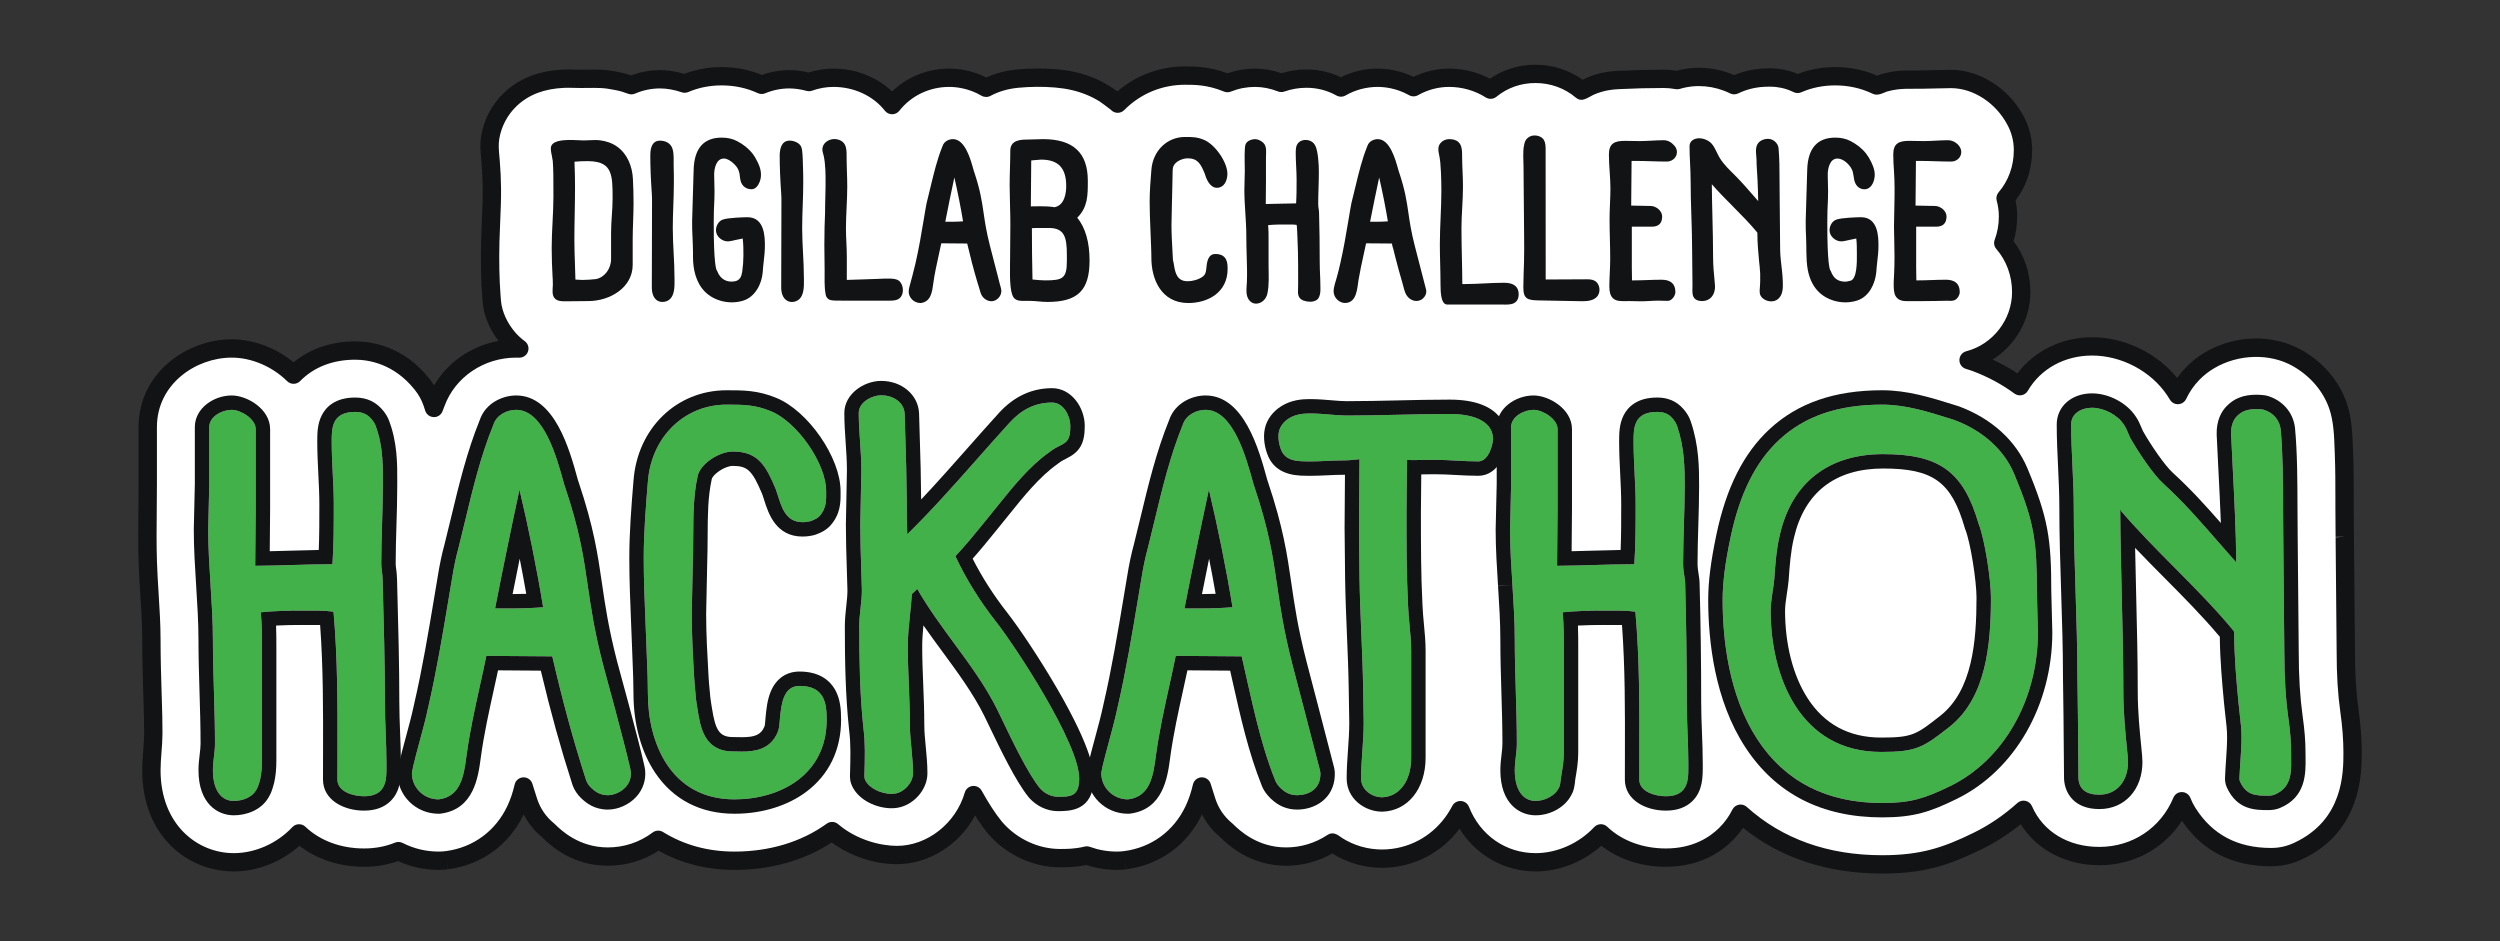 <svg width="850" height="320" viewBox="0 0 850 320" fill="none" xmlns="http://www.w3.org/2000/svg">
<rect x="0" y="0" width="850" height="320" fill="#333333" stroke="none"/>
<path d="M798.777 241.453C797.959 235.589 797.578 229.264 797.578 221.551C797.578 221.488 797.578 221.424 797.578 221.36L797.223 182.638C797.222 182.594 797.222 182.549 797.221 182.504C797.175 179.52 797.167 176.336 797.158 172.885C797.142 166.777 797.19 160.666 796.958 154.561C796.749 149.037 796.715 143.132 794.876 137.861C792.494 131.035 787.427 125.373 781.177 121.804C772.097 116.62 760.153 117.248 751.236 122.514C749.139 123.753 747.205 125.267 745.51 127.015C743.434 129.156 741.744 131.616 740.47 134.315C740.144 133.763 739.787 133.196 739.393 132.624C733.339 123.587 722.361 117.772 711.29 117.772C700.603 117.772 691.496 123.172 686.763 131.31C682.324 128.035 677.302 125.311 671.784 123.246C671.426 123.112 671.065 122.988 670.701 122.874L669.317 122.441C679.459 119.813 687.22 110.294 687.22 99.326C687.22 93.318 685.155 87.273 681.115 82.624C682.159 79.854 682.725 76.812 682.725 73.586C682.725 71.464 682.434 69.395 681.887 67.417C685.592 63.107 687.81 57.441 687.81 51.155V50.949C687.81 47.559 686.983 44.221 685.4 41.222L685.308 41.048C681.127 33.076 672.495 26.806 663.246 26.859C658.643 26.885 654.026 27.134 649.424 27.072C647.417 27.045 645.433 27.159 643.447 27.51C642.468 27.683 641.498 27.905 640.543 28.179C640.149 28.293 638.303 29.194 638.004 29.05C633.706 26.983 629 25.922 623.986 25.922C619.394 25.922 615.063 26.82 611.181 28.527C611.064 28.472 610.953 28.409 610.835 28.355L610.668 28.279C607.924 27.017 604.939 26.363 601.917 26.363H601.217C597.05 26.363 593.103 27.264 589.616 28.966C585.958 27.145 581.877 26.143 577.71 26.143C575.1 26.143 572.601 26.53 570.264 27.243C568.77 26.963 567.246 26.804 565.699 26.804C560.56 26.804 555.422 26.94 550.29 27.197C547.967 27.313 545.788 27.596 543.55 28.268C542.494 28.585 541.458 28.968 540.451 29.418C540.195 29.532 537.856 30.864 537.791 30.809C533.557 27.24 528.071 25.113 522.001 25.113C516.377 25.113 511.08 27.009 506.805 30.493C502.537 27.758 497.532 26.437 492.671 26.437C488.369 26.437 484.235 27.596 480.606 29.648C475.718 26.897 471.008 26.437 468.428 26.437C463.906 26.437 459.62 27.631 455.93 29.761C452.382 27.778 448.394 26.731 444.185 26.731C441.295 26.731 438.395 27.221 435.654 28.189C432.767 27.047 429.717 26.437 426.72 26.437C423.393 26.437 420.222 27.086 417.33 28.258C417.29 28.241 417.251 28.223 417.212 28.207C411.112 25.701 406.184 25.701 402.919 25.701C393.951 25.701 385.864 29.316 380.011 35.246C380.11 35.147 376.07 32.201 375.689 31.96C374.114 30.962 372.452 30.104 370.73 29.389C366.984 27.832 363.03 26.994 358.998 26.652C354.704 26.291 350.295 26.332 346.007 26.734C342.276 27.084 338.595 28.082 335.286 29.856C330.269 26.919 325.388 26.437 322.745 26.437C314.96 26.437 307.874 29.974 303.324 35.736C298.365 29.421 290.712 26.437 283.395 26.437C280.494 26.437 277.687 26.956 275.056 27.898C272.756 27.269 270.474 26.952 268.363 26.952C265.163 26.952 261.955 27.593 258.967 28.847C254.784 26.913 250.221 25.922 245.372 25.922C240.867 25.922 236.613 26.787 232.789 28.433C229.913 27.441 227.01 26.952 224.371 26.952C221.065 26.952 217.75 27.633 214.678 28.971C214.678 28.971 212.7 28.284 212.305 28.166C211.483 27.921 210.657 27.738 209.823 27.567C207.986 27.192 206.188 26.905 204.309 26.823C202.027 26.722 199.743 26.802 197.46 26.804C195.473 26.806 193.512 26.665 191.533 26.762C188.202 26.924 184.876 27.484 181.748 28.66C178.717 29.801 175.926 31.52 173.573 33.744C169.948 37.171 167.502 41.769 166.68 46.683C166.217 49.447 166.573 52.023 166.804 54.791C167.061 57.866 167.206 60.951 167.239 64.037C167.303 70.087 166.838 76.114 166.692 82.158C166.544 88.315 166.618 94.482 167.076 100.625C167.116 101.174 167.149 101.726 167.208 102.273C167.22 102.413 167.23 102.553 167.245 102.693C167.651 107.183 169.929 111.746 172.878 115.118C173.98 116.376 175.221 117.513 176.571 118.501C176.197 118.487 175.833 118.478 175.487 118.478C163.078 118.478 152.236 125.901 148.179 137.055C147.958 137.604 147.76 138.153 147.547 138.702C147.383 138.179 147.216 137.656 147.037 137.132L146.966 136.925C146.183 134.65 145.012 132.526 143.504 130.649L143.379 130.493C135.493 120.655 125.821 119.186 120.757 119.186C112.289 119.186 104.993 122.103 99.825 127.385C94.139 121.785 86.227 118.478 78.776 118.478C65.05 118.478 50.234 128.693 50.234 145.195L50.235 164.371C50.235 173.193 49.965 182.175 50.249 191.068C50.533 199.947 51.474 208.786 51.474 217.673C51.474 223.833 51.659 229.972 51.839 235.927C51.974 240.427 52.142 244.927 52.122 249.43C52.104 253.603 51.474 257.703 51.474 261.868C51.474 282.424 65.565 293.18 79.485 293.18C87.751 293.18 96.052 289.349 101.681 283.348C107.073 288.477 114.848 291.589 123.768 291.589C128.418 291.589 132.289 290.692 135.479 289.375C139.587 291.463 144.239 292.65 149.176 292.65C150.077 292.65 150.978 292.591 151.871 292.476C151.883 292.474 151.976 292.462 151.988 292.461C162.351 291.099 170.862 284.86 175.337 275.344C176.606 272.645 177.443 269.942 178.031 267.405C178.525 268.995 179.025 270.578 179.533 272.157L179.646 272.509C180.88 276.35 183.203 279.751 186.347 282.314C186.408 282.373 186.469 282.432 186.532 282.493C188.755 284.655 195.521 291.235 206.663 291.235C213.076 291.235 219.004 289.113 223.789 285.531C231.184 290.11 239.955 292.65 249.701 292.65C262.653 292.65 274.077 288.956 282.922 282.566C289.452 288.134 297.998 290.705 304.963 290.705C316.934 290.705 327.688 281.795 331.024 270.325C333.373 274.54 335.704 278.218 338.098 281.157C338.258 281.353 338.421 281.546 338.588 281.736C344.094 288.016 352.25 291.765 360.406 291.765C362.672 291.765 365.887 291.764 369.502 290.858C372.711 292.017 376.175 292.65 379.79 292.65C380.691 292.65 381.592 292.591 382.486 292.476C382.497 292.474 382.591 292.462 382.602 292.461C392.965 291.099 401.476 284.86 405.951 275.344C407.221 272.645 408.057 269.943 408.645 267.406C409.14 269.001 409.644 270.592 410.153 272.177L410.267 272.529C411.499 276.351 413.81 279.738 416.922 282.282L417.147 282.494C419.371 284.656 426.136 291.235 437.276 291.235C443.106 291.235 448.532 289.478 453.065 286.469C453.133 286.425 454.472 287.435 454.627 287.533C455.184 287.886 455.753 288.219 456.333 288.532C457.504 289.164 458.719 289.713 459.967 290.174C462.555 291.13 465.285 291.708 468.04 291.883C472.868 292.191 477.808 291.263 482.208 289.261C486.256 287.42 489.84 284.647 492.687 281.241C493.425 280.358 494.114 279.434 494.752 278.476C495.082 277.982 495.397 277.478 495.699 276.967C495.823 276.757 496.372 275.785 496.539 275.456C501.159 287.137 511.688 293.18 522.12 293.18C530.376 293.18 538.667 289.359 544.31 283.341C549.702 288.474 557.48 291.589 566.404 291.589C576.674 291.589 583.179 287.233 586.827 283.58C589.03 281.374 590.632 279.018 591.804 276.657C604.39 287.982 620.726 293.887 639.91 293.887C653.636 293.887 661.598 291.222 672.349 285.968C678.057 283.172 683.302 279.571 688.009 275.326C692.168 284.922 701.729 291.059 713.77 291.059C726.625 291.059 737.157 283.615 741.831 272.419C742.336 273.751 742.979 275.035 743.754 276.249L743.959 276.571C750.239 286.419 759.688 291.412 772.047 291.412H772.326C775.388 291.412 778.412 290.741 781.186 289.447L781.454 289.321C799.881 280.702 799.881 262.652 799.881 255.857C799.881 251.419 799.509 246.573 798.777 241.453Z" fill="white"/>
<path d="M639.911 297C621.328 297 605.438 291.769 592.617 281.44C591.568 282.99 590.371 284.44 589.035 285.778C584.97 289.848 577.744 294.702 566.404 294.702C558.055 294.702 550.371 292.186 544.44 287.562C538.264 293.071 530.119 296.293 522.12 296.293C511.47 296.293 501.817 290.743 496.239 281.772C495.864 282.273 495.477 282.762 495.081 283.236C491.914 287.025 487.91 290.088 483.503 292.094C478.591 294.328 473.178 295.33 467.841 294.989C464.774 294.794 461.76 294.156 458.883 293.093C457.5 292.581 456.143 291.968 454.85 291.27C454.216 290.928 453.588 290.561 452.982 290.178C448.202 292.912 442.813 294.348 437.276 294.348C424.868 294.348 417.419 287.105 414.971 284.724L414.86 284.62C412.267 282.479 410.169 279.841 408.68 276.866C403.72 287.249 394.376 294.053 383.01 295.547L382.497 292.474L382.915 295.559C381.86 295.695 380.818 295.763 379.79 295.763C376.213 295.763 372.7 295.202 369.335 294.094C365.724 294.878 362.558 294.878 360.406 294.878C351.364 294.878 342.33 290.731 336.241 283.786C336.051 283.57 335.86 283.344 335.675 283.116C334.328 281.464 332.954 279.532 331.523 277.282C326.208 287.147 315.867 293.818 304.963 293.818C297.218 293.818 289.102 291.09 282.792 286.436C273.467 292.546 262.082 295.763 249.701 295.763C240.282 295.763 231.623 293.567 223.931 289.232C218.783 292.586 212.855 294.348 206.663 294.348C194.25 294.348 186.803 287.103 184.354 284.722L184.263 284.633C181.661 282.487 179.558 279.844 178.066 276.866C173.106 287.249 163.761 294.053 152.395 295.547L151.883 292.474L152.3 295.559C151.245 295.695 150.204 295.763 149.176 295.763C144.342 295.763 139.694 294.755 135.34 292.765C131.76 294.051 127.875 294.702 123.768 294.702C115.424 294.702 107.743 292.187 101.811 287.567C95.637 293.072 87.491 296.293 79.485 296.293C64.015 296.293 48.355 284.468 48.355 261.868C48.355 259.636 48.525 257.445 48.688 255.325C48.846 253.286 48.995 251.36 49.003 249.416C49.019 245.645 48.9 241.783 48.783 238.049L48.721 236.02C48.54 230.016 48.355 223.862 48.355 217.673C48.355 212.54 48.026 207.288 47.708 202.208C47.483 198.6 47.25 194.868 47.131 191.168C46.938 185.115 46.999 178.971 47.058 173.03C47.087 170.132 47.116 167.243 47.116 164.371L47.115 145.195C47.115 126.77 63.55 115.366 78.776 115.366C86.152 115.366 93.817 118.246 99.805 123.178C105.374 118.577 112.701 116.073 120.757 116.073C126.381 116.073 137.114 117.694 145.816 128.548L145.944 128.709C146.539 129.45 147.087 130.222 147.588 131.024C152.216 123.145 160.257 117.603 169.494 115.91C166.466 112.005 164.536 107.37 164.138 102.973L164.1 102.543C164.058 102.156 164.025 101.702 163.993 101.249L163.965 100.856C163.537 95.109 163.409 88.968 163.574 82.084C163.63 79.775 163.733 77.447 163.832 75.195C163.993 71.538 164.159 67.755 164.12 64.07C164.088 61.074 163.945 58.039 163.695 55.049L163.592 53.871C163.371 51.44 163.143 48.926 163.603 46.171C164.538 40.587 167.316 35.371 171.428 31.484C174.071 28.986 177.173 27.055 180.647 25.748C183.834 24.549 187.445 23.844 191.381 23.653C192.732 23.586 194.043 23.62 195.312 23.654C196.024 23.672 196.715 23.693 197.457 23.691C198.137 23.691 198.818 23.683 199.499 23.675C201.105 23.657 202.768 23.639 204.447 23.713C206.264 23.793 208.115 24.041 210.449 24.518C211.263 24.685 212.227 24.894 213.197 25.183C213.404 25.245 214.018 25.452 214.586 25.646C217.694 24.461 221.052 23.839 224.371 23.839C227.042 23.839 229.886 24.28 232.663 25.12C236.62 23.586 240.89 22.809 245.372 22.809C250.182 22.809 254.773 23.707 259.038 25.478C262.018 24.403 265.214 23.839 268.363 23.839C270.489 23.839 272.695 24.112 274.935 24.652C277.69 23.77 280.531 23.324 283.396 23.324C290.956 23.324 298.159 26.182 303.315 31.105C308.451 26.122 315.354 23.324 322.745 23.324C325.314 23.324 330.179 23.739 335.351 26.347C338.502 24.896 341.98 23.985 345.715 23.635C350.277 23.207 354.834 23.179 359.26 23.55C363.879 23.942 368.14 24.94 371.929 26.515C373.828 27.304 375.656 28.251 377.36 29.331C378.387 29.982 379.229 30.559 379.918 31.073C386.299 25.581 394.362 22.588 402.919 22.588C406.041 22.588 411.155 22.588 417.357 24.919C420.358 23.86 423.5 23.324 426.72 23.324C429.687 23.324 432.774 23.863 435.715 24.89C438.454 24.046 441.297 23.618 444.185 23.618C448.328 23.618 452.262 24.5 455.906 26.243C459.768 24.329 464.063 23.324 468.428 23.324C470.9 23.324 475.58 23.711 480.601 26.134C484.385 24.291 488.524 23.324 492.671 23.324C497.537 23.324 502.4 24.534 506.589 26.762C511.109 23.639 516.394 22 522 22C527.839 22 533.489 23.809 538.13 27.13C538.64 26.85 539.066 26.626 539.177 26.576C540.289 26.079 541.459 25.646 542.651 25.287C544.901 24.612 547.279 24.23 550.134 24.088C555.394 23.825 560.631 23.692 565.699 23.692C567.128 23.692 568.601 23.813 570.088 24.052C576.405 22.312 583.45 22.842 589.632 25.538C593.223 24.019 597.113 23.25 601.218 23.25H601.918C605.1 23.25 608.307 23.899 611.245 25.131C615.208 23.59 619.487 22.809 623.987 22.809C629.03 22.809 633.827 23.796 638.267 25.744C638.408 25.686 638.54 25.63 638.636 25.588C639.083 25.4 639.378 25.275 639.68 25.188C640.716 24.89 641.8 24.64 642.902 24.445C644.936 24.085 647.092 23.919 649.466 23.959C652.089 23.995 654.786 23.925 657.395 23.857C659.341 23.807 661.286 23.757 663.229 23.746C673.05 23.682 683.067 30.062 688.071 39.604L688.164 39.781C689.971 43.205 690.929 47.069 690.929 50.948V51.155C690.929 57.383 688.934 63.364 685.279 68.175C685.655 69.956 685.844 71.769 685.844 73.586C685.844 76.494 685.433 79.316 684.619 81.998C688.319 86.882 690.339 92.967 690.339 99.326C690.339 108.693 685.239 117.393 677.495 122.256C680.452 123.619 683.272 125.183 685.932 126.934C691.68 119.289 701.105 114.659 711.29 114.659C722.333 114.659 733.385 120.021 740.238 128.52C741.15 127.217 742.162 125.991 743.269 124.85C745.148 122.913 747.294 121.225 749.648 119.835C759.909 113.776 772.893 113.488 782.725 119.102C789.899 123.199 795.261 129.497 797.822 136.837C799.643 142.059 799.835 147.565 800.019 152.89L800.075 154.444C800.266 159.475 800.269 164.565 800.272 169.487L800.277 172.877C800.285 176.104 800.293 179.441 800.34 182.456C800.34 182.462 800.342 182.603 800.342 182.609L800.697 221.551C800.697 229.117 801.069 235.305 801.867 241.024C802.619 246.287 803 251.278 803 255.856C803 262.491 803 282.68 782.778 292.14L782.51 292.265C779.342 293.744 775.82 294.525 772.326 294.525H772.047C758.895 294.525 748.744 289.321 741.858 279.054C735.768 288.508 725.466 294.172 713.771 294.172C702.349 294.172 692.468 288.921 687.065 280.229C682.9 283.597 678.426 286.459 673.723 288.762C662.545 294.226 654.247 297 639.911 297ZM591.804 273.544C592.569 273.544 593.315 273.825 593.892 274.345C606.008 285.247 621.491 290.774 639.911 290.774C653.025 290.774 660.662 288.214 670.977 283.172C676.321 280.556 681.348 277.138 685.917 273.017C686.663 272.344 687.683 272.072 688.671 272.284C689.653 272.498 690.473 273.17 690.871 274.091C694.632 282.766 703.192 287.946 713.771 287.946C724.996 287.946 734.645 281.537 738.952 271.221C739.443 270.044 740.567 269.274 741.883 269.306C743.161 269.327 744.296 270.125 744.748 271.318C745.179 272.454 745.73 273.55 746.384 274.575L746.594 274.905C752.26 283.791 760.825 288.299 772.047 288.299H772.326C774.914 288.299 777.52 287.721 779.865 286.627L780.129 286.503C796.762 278.722 796.762 262.699 796.762 255.856C796.762 251.568 796.4 246.87 795.689 241.892C795.689 241.889 795.689 241.886 795.688 241.882C794.85 235.872 794.459 229.412 794.459 221.551L794.458 221.402L794.104 182.667L797.221 182.504L794.102 182.552C794.055 179.497 794.046 176.139 794.038 172.892L794.034 169.491C794.031 164.626 794.028 159.595 793.842 154.679L793.785 153.106C793.616 148.244 793.441 143.216 791.93 138.884C789.865 132.963 785.496 127.857 779.627 124.506C771.829 120.054 761.059 120.33 752.824 125.193C750.95 126.3 749.243 127.641 747.752 129.18C745.929 131.059 744.429 133.233 743.293 135.641C742.8 136.685 741.77 137.372 740.615 137.425C739.466 137.481 738.371 136.891 737.784 135.897C737.472 135.37 737.149 134.861 736.82 134.384C731.318 126.172 721.305 120.885 711.29 120.885C701.987 120.885 693.827 125.366 689.461 132.872C689.016 133.638 688.265 134.178 687.396 134.358C686.527 134.536 685.623 134.339 684.91 133.813C680.655 130.675 675.871 128.1 670.688 126.16C670.382 126.046 670.077 125.941 669.767 125.844L668.383 125.41C667.054 124.995 666.163 123.752 666.198 122.363C666.233 120.974 667.185 119.777 668.532 119.428C677.554 117.09 684.101 108.636 684.101 99.326C684.101 93.836 682.204 88.628 678.757 84.663C678.008 83.8 677.791 82.596 678.195 81.527C679.131 79.044 679.606 76.372 679.606 73.586C679.606 71.785 679.361 69.988 678.88 68.244C678.604 67.245 678.844 66.175 679.52 65.389C682.855 61.511 684.691 56.456 684.691 51.155V50.948C684.691 48.077 683.982 45.215 682.64 42.673L682.543 42.489C678.611 34.992 670.912 29.971 663.362 29.971C663.329 29.971 663.296 29.971 663.264 29.971C661.364 29.982 659.46 30.032 657.557 30.081C654.885 30.15 652.117 30.221 649.382 30.184C647.399 30.16 645.632 30.286 643.991 30.575C643.13 30.727 642.286 30.921 641.481 31.149C641.376 31.19 641.233 31.252 641.072 31.32C639.489 31.989 638.122 32.568 636.642 31.85C632.761 29.984 628.5 29.035 623.987 29.035C619.854 29.035 615.969 29.823 612.44 31.376C611.605 31.743 610.649 31.727 609.829 31.332L609.363 31.106C607.011 30.024 604.507 29.476 601.918 29.476H601.218C597.536 29.476 594.094 30.245 590.987 31.762C590.114 32.188 589.093 32.185 588.223 31.752C582.904 29.103 576.645 28.552 571.175 30.219C570.694 30.366 570.184 30.394 569.689 30.302C568.325 30.047 566.983 29.917 565.699 29.917C560.735 29.917 555.603 30.048 550.445 30.306C548.076 30.424 546.227 30.715 544.449 31.249C543.53 31.525 542.632 31.857 541.778 32.235C541.647 32.304 541.397 32.442 541.109 32.6C538.909 33.807 537.454 34.604 535.775 33.185C531.928 29.942 527.164 28.226 522 28.226C517.106 28.226 512.533 29.843 508.778 32.904C507.733 33.755 506.256 33.841 505.12 33.112C501.534 30.814 497.113 29.549 492.671 29.549C489.032 29.549 485.392 30.52 482.143 32.356C481.193 32.895 480.026 32.895 479.074 32.359C474.73 29.915 470.539 29.549 468.428 29.549C464.568 29.549 460.787 30.554 457.491 32.456C456.537 33.006 455.366 33.013 454.405 32.477C451.28 30.73 447.841 29.844 444.185 29.844C441.619 29.844 439.099 30.275 436.695 31.124C435.984 31.375 435.206 31.361 434.504 31.083C431.968 30.08 429.277 29.549 426.72 29.549C423.876 29.549 421.111 30.085 418.502 31.142C417.736 31.453 416.878 31.447 416.116 31.126C416.093 31.116 416.02 31.084 415.997 31.074C410.495 28.814 406.116 28.814 402.919 28.814C395.063 28.814 387.717 31.874 382.234 37.431C381.024 38.656 379.051 38.67 377.824 37.466C377.771 37.414 377.722 37.361 377.674 37.308C376.952 36.713 374.399 34.843 373.991 34.571C372.612 33.697 371.103 32.915 369.531 32.263C366.293 30.916 362.761 30.096 358.733 29.754C354.68 29.413 350.494 29.44 346.298 29.833C342.778 30.163 339.569 31.093 336.763 32.598C335.805 33.111 334.648 33.09 333.709 32.541C329.261 29.938 324.93 29.549 322.745 29.549C316.031 29.549 309.845 32.507 305.774 37.663C305.182 38.411 304.279 38.849 303.324 38.849H303.319C302.362 38.847 301.459 38.408 300.869 37.656C296.883 32.58 290.351 29.549 283.396 29.549C280.928 29.549 278.478 29.98 276.111 30.828C275.508 31.044 274.852 31.07 274.231 30.9C272.234 30.354 270.205 30.065 268.363 30.065C265.581 30.065 262.749 30.636 260.175 31.716C259.367 32.056 258.452 32.039 257.655 31.671C253.872 29.922 249.74 29.035 245.372 29.035C241.322 29.035 237.504 29.794 234.023 31.291C233.309 31.598 232.506 31.628 231.77 31.375C229.284 30.518 226.725 30.065 224.371 30.065C221.488 30.065 218.568 30.673 215.925 31.824C215.205 32.137 214.395 32.168 213.654 31.91C213.65 31.909 211.795 31.263 211.409 31.148C210.676 30.929 209.912 30.763 209.196 30.617C207.198 30.209 205.648 29.997 204.172 29.932C202.667 29.866 201.162 29.882 199.568 29.901C198.855 29.909 198.166 29.906 197.427 29.917C196.666 29.917 195.906 29.897 195.149 29.878C193.943 29.847 192.803 29.817 191.685 29.871C188.399 30.03 185.426 30.603 182.848 31.573C180.154 32.587 177.756 34.078 175.718 36.004C172.585 38.965 170.468 42.94 169.756 47.196C169.427 49.161 169.602 51.084 169.804 53.309C169.841 53.713 169.878 54.121 169.913 54.532C170.175 57.671 170.324 60.858 170.358 64.003C170.399 67.859 170.229 71.727 170.064 75.468C169.966 77.689 169.865 79.987 169.811 82.233C169.651 88.912 169.773 94.852 170.186 100.394L170.216 100.812C170.242 101.188 170.269 101.565 170.309 101.939L170.347 102.366C170.672 105.962 172.495 109.946 175.228 113.071C176.179 114.156 177.252 115.14 178.415 115.992C179.52 116.8 179.966 118.234 179.516 119.525C179.066 120.817 177.841 121.658 176.454 121.612C176.12 121.6 175.795 121.592 175.487 121.592C164.502 121.592 154.706 128.233 151.111 138.117C151.099 138.152 151.085 138.187 151.071 138.221C150.945 138.533 150.828 138.845 150.71 139.157L150.455 139.827C149.977 141.06 148.803 141.872 147.442 141.813C146.118 141.769 144.965 140.893 144.569 139.63C144.414 139.133 144.255 138.636 144.085 138.138L144.016 137.939C143.348 135.993 142.356 134.196 141.071 132.596L140.94 132.432C133.873 123.616 125.261 122.299 120.757 122.299C113.171 122.299 106.704 124.81 102.056 129.56C101.476 130.153 100.684 130.491 99.853 130.498C99.013 130.51 98.224 130.183 97.633 129.601C92.542 124.586 85.492 121.592 78.776 121.592C66.549 121.592 53.353 130.616 53.353 145.195L53.354 164.371C53.354 167.264 53.325 170.174 53.297 173.092C53.237 178.969 53.177 185.047 53.366 190.969C53.482 194.575 53.712 198.258 53.934 201.82C54.258 206.995 54.593 212.346 54.593 217.673C54.593 223.768 54.777 229.874 54.955 235.78L55.019 237.856C55.136 241.644 55.258 245.561 55.242 249.443C55.232 251.614 55.068 253.744 54.908 255.804C54.746 257.898 54.593 259.876 54.593 261.868C54.593 280.38 67.115 290.067 79.485 290.067C86.762 290.067 94.209 286.76 99.403 281.22C99.972 280.614 100.76 280.26 101.592 280.236C102.436 280.218 103.231 280.521 103.833 281.094C108.838 285.855 115.918 288.477 123.768 288.477C127.567 288.477 131.107 287.811 134.288 286.499C135.13 286.151 136.083 286.189 136.894 286.601C140.727 288.55 144.859 289.537 149.176 289.537C149.937 289.537 150.709 289.487 151.471 289.389L151.63 289.368C160.869 288.154 168.499 282.558 172.514 274.021C173.55 271.815 174.362 269.422 174.992 266.704C175.309 265.333 176.509 264.346 177.917 264.295C179.318 264.255 180.593 265.141 181.01 266.484C181.501 268.063 181.998 269.637 182.503 271.206L182.616 271.557C183.669 274.834 185.641 277.719 188.32 279.902C188.39 279.959 188.456 280.018 188.521 280.081L188.715 280.269C190.708 282.208 196.788 288.123 206.663 288.123C212.201 288.123 217.476 286.366 221.918 283.041C222.945 282.27 224.342 282.211 225.434 282.886C232.561 287.299 240.726 289.537 249.701 289.537C261.641 289.537 272.496 286.255 281.094 280.044C282.261 279.203 283.853 279.266 284.948 280.199C291.342 285.65 299.479 287.592 304.963 287.592C315.271 287.592 324.973 279.965 328.029 269.457C328.38 268.25 329.423 267.373 330.675 267.232C331.925 267.094 333.14 267.714 333.751 268.812C336.207 273.223 338.421 276.619 340.519 279.194C340.655 279.362 340.792 279.523 340.931 279.681C345.858 285.301 353.136 288.652 360.406 288.652C362.554 288.652 365.496 288.652 368.742 287.84C369.343 287.689 369.977 287.72 370.562 287.931C373.515 288.997 376.62 289.537 379.79 289.537C380.551 289.537 381.323 289.487 382.085 289.389L382.245 289.368C391.484 288.154 399.114 282.558 403.127 274.022C404.165 271.815 404.976 269.422 405.606 266.704C405.924 265.334 407.123 264.347 408.531 264.296C409.925 264.239 411.208 265.142 411.624 266.485C412.117 268.07 412.616 269.651 413.123 271.225L413.237 271.579C414.286 274.835 416.245 277.704 418.898 279.874C418.955 279.92 419.01 279.968 419.063 280.018L419.288 280.231C421.323 282.209 427.405 288.123 437.276 288.123C442.289 288.123 447.153 286.654 451.339 283.877C453.195 282.648 454.742 283.77 456.106 284.761L456.371 284.953C456.79 285.217 457.301 285.516 457.816 285.794C458.853 286.353 459.941 286.845 461.05 287.255C463.358 288.107 465.776 288.619 468.238 288.776C472.558 289.055 476.935 288.24 480.914 286.429C484.476 284.808 487.719 282.325 490.292 279.247C490.949 278.461 491.575 277.622 492.154 276.753C492.454 276.304 492.739 275.849 493.011 275.387C493.119 275.204 493.606 274.347 493.753 274.056C494.305 272.96 495.425 272.285 496.68 272.346C497.908 272.401 498.989 273.171 499.44 274.312C503.284 284.03 511.974 290.067 522.12 290.067C529.391 290.067 536.835 286.758 542.032 281.214C542.601 280.608 543.389 280.253 544.221 280.23C545.047 280.202 545.86 280.516 546.463 281.089C551.468 285.853 558.549 288.477 566.404 288.477C575.603 288.477 581.385 284.619 584.617 281.383C586.412 279.585 587.889 277.531 589.008 275.276C589.442 274.402 590.26 273.782 591.219 273.599C591.413 273.562 591.609 273.544 591.804 273.544Z" fill="#121314"/>
<path d="M202.307 47.613C200.991 47.613 199.685 47.747 198.358 47.747C198.125 47.747 197.739 47.725 197.254 47.699C193.575 47.502 189.517 47.415 187.952 48.895C187.512 49.311 187.279 49.839 187.279 50.42C187.279 51.294 187.472 52.235 187.659 53.145C187.779 53.73 187.892 54.281 187.944 54.746C188.163 57.731 188.163 60.769 188.163 66.82C188.163 69.704 188.014 72.647 187.869 75.492C187.724 78.359 187.573 81.324 187.573 84.25C187.573 88.077 187.722 91.055 187.842 93.447C187.898 94.587 188.001 95.726 187.971 96.87C187.931 98.405 187.489 100.478 188.792 101.623C189.75 102.463 191.178 102.44 192.397 102.44L199.98 102.367C207.418 102.367 215.112 97.763 215.112 90.059V81.602C215.112 79.521 215.187 77.397 215.259 75.343C215.332 73.275 215.407 71.137 215.407 69.026C215.407 66.257 215.332 63.47 215.185 60.745C214.958 56.562 213.331 52.35 209.817 49.852C208.093 48.626 206.041 47.948 203.95 47.701C203.4 47.636 202.852 47.613 202.307 47.613ZM195.643 95.057C195.606 93.25 195.542 91.431 195.48 89.665C195.386 87.011 195.289 84.266 195.289 81.602C195.289 78.594 195.345 75.551 195.4 72.608C195.454 69.658 195.51 66.607 195.51 63.584C195.51 60.714 195.447 57.826 195.324 54.986C196.666 54.851 198.125 54.785 199.759 54.785C204.905 54.785 206.438 56.555 207.199 58.098C208.283 60.293 208.282 63.528 208.281 67.273V67.629C208.281 69.513 208.151 71.424 208.025 73.272C207.897 75.148 207.765 77.088 207.765 79.028V88.074C207.765 91.41 205.524 94.346 202.602 94.894C201.108 95.036 199.563 95.182 198.064 95.182C197.54 95.182 197.035 95.147 196.5 95.11C196.22 95.091 195.934 95.071 195.643 95.057Z" fill="#121314"/>
<path d="M221.692 68.583L221.619 97.855C221.619 100.774 223.017 102.661 225.182 102.661C226.278 102.661 227.18 102.313 227.861 101.625C229.391 100.082 229.361 97.253 229.339 95.187L229.334 94.545C229.334 91.693 229.184 88.803 229.038 86.008C228.894 83.235 228.745 80.367 228.745 77.557C228.745 74.999 228.838 72.407 228.928 69.902C229.019 67.382 229.113 64.775 229.113 62.187C229.113 60.315 229.123 58.438 229.05 56.567C228.973 54.588 229.247 52.458 228.631 50.54C228.03 48.666 226.259 47.82 224.371 47.82C221.103 47.82 221.103 51.714 221.103 52.994C221.103 56.688 221.277 61.038 221.621 65.933C221.692 66.781 221.692 67.698 221.692 68.583Z" fill="#121314"/>
<path d="M235.619 86.015V87.338C235.619 91.549 236.598 96.066 239.656 99.156C242.943 102.477 248.28 103.605 252.704 102.212C256.768 100.932 258.99 96.564 259.323 92.553L259.469 90.729C259.529 90.11 259.6 89.485 259.672 88.856C259.864 87.166 260.063 85.418 260.063 83.661C260.063 80.727 260.063 73.854 254.142 73.854C252.803 73.854 247.536 74.041 245.86 74.628C244.265 75.125 243.43 76.848 243.43 78.293C243.43 80.454 245.545 82.069 247.436 82.069C248.078 82.069 249.216 81.808 250.421 81.53C251.159 81.36 251.921 81.186 252.394 81.118L252.524 81.129C252.761 83.054 252.774 85.047 252.761 86.985C252.75 88.799 252.612 90.611 252.351 92.406C252.124 93.974 251.554 95.32 249.873 95.636C247.053 96.168 244.845 94.831 243.873 92.198L243.724 91.945C243.474 91.624 242.656 89.511 242.671 75.795L242.671 75.425C242.671 72.876 242.745 70.294 242.891 67.747C242.985 65.966 242.932 64.172 242.881 62.438C242.85 61.398 242.819 60.358 242.819 59.319C242.819 57.307 243.512 53.902 246.109 53.902C247.297 53.902 248.438 54.715 249.288 55.466C250.587 56.612 251.325 57.83 251.501 59.564C251.638 60.908 251.793 62.232 252.776 63.254C253.518 64.024 254.49 64.345 255.542 64.345C256.969 64.345 257.919 62.881 258.348 61.672C259.115 59.513 258.67 57.347 257.702 55.34C257.19 54.279 256.65 53.265 255.932 52.322C254.52 50.465 252.678 49.061 250.619 47.986C249.056 47.17 247.389 46.791 245.372 46.791C239.234 46.791 236.027 50.479 235.84 57.749L235.324 75.039C235.284 77.026 235.376 79.059 235.467 81.025C235.541 82.663 235.619 84.356 235.619 86.015Z" fill="#121314"/>
<path d="M265.685 68.583C265.685 68.583 265.611 97.855 265.611 97.855C265.611 99.97 266.465 102.352 268.857 102.651C269.933 102.785 271.089 102.396 271.854 101.625C273.383 100.082 273.354 97.253 273.332 95.187L273.327 94.545C273.327 91.693 273.176 88.803 273.031 86.008C272.886 83.235 272.737 80.367 272.737 77.557C272.737 74.998 272.83 72.407 272.921 69.902C273.011 67.382 273.105 64.775 273.105 62.187C273.105 60.397 273.096 58.603 273.016 56.815C272.934 54.983 272.968 53.135 272.74 51.314C272.678 50.822 272.594 50.327 272.392 49.874C271.788 48.524 269.881 47.808 268.479 47.813C265.621 47.822 265.095 50.721 265.095 52.994C265.095 56.688 265.27 61.038 265.614 65.933C265.685 66.781 265.685 67.698 265.685 68.583Z" fill="#121314"/>
<path d="M336.591 83.599C335.353 78.77 334.88 75.523 334.426 72.384C333.846 68.408 333.294 64.646 331.2 58.394L331.021 57.842C330.014 54.16 328.125 47.303 323.99 47.303C322.662 47.303 320.996 48.032 320.479 49.624C318.687 54.009 317.564 58.696 316.468 63.223C316.157 64.531 315.845 65.838 315.524 67.11C315.176 68.346 314.864 69.831 314.615 71.388L314.142 74.234C313.296 79.321 312.413 84.577 311.237 89.665C310.645 92.228 309.941 94.762 309.264 97.304C308.971 98.405 308.776 99.411 309.212 100.493C309.603 101.463 310.38 102.254 311.336 102.679C311.862 102.912 312.435 103.032 313.011 103.032H313.064L313.117 103.023C316.477 102.578 316.914 99.297 317.271 96.655L317.306 96.424C317.743 93.187 318.465 89.922 319.16 86.765C319.463 85.422 319.757 84.079 320.033 82.727C320.033 82.727 328.847 82.799 328.847 82.799C329.862 87.163 330.993 91.502 332.265 95.799C332.576 96.849 332.948 97.891 333.221 98.95C333.458 99.87 333.802 100.677 334.513 101.339C335.58 102.333 337.1 102.772 338.442 102.094C339.976 101.318 340.813 99.594 340.311 97.941C340.009 96.95 339.779 95.932 339.519 94.929C338.847 92.329 338.175 89.728 337.503 87.128C337.199 85.952 336.895 84.775 336.591 83.599ZM323.473 75.399H321.397C322.315 70.658 323.429 65.215 324.48 60.333C325.585 65.109 326.672 70.578 327.439 75.257C326.147 75.346 324.792 75.399 323.473 75.399ZM306.566 96.67C306.336 96.168 306.011 95.734 305.595 95.427C304.777 94.824 303.576 94.758 302.594 94.715C301.339 94.661 300.085 94.771 298.832 94.805C296.96 94.856 295.089 94.929 293.218 95.001C291.132 95.081 289.279 95.152 287.915 95.17V87.041C287.915 85.44 287.844 83.848 287.764 82.3C287.693 80.771 287.621 79.197 287.621 77.631C287.621 75.301 287.737 72.891 287.844 70.57C287.951 68.23 288.067 65.811 288.067 63.437C288.067 61.693 288.004 59.915 287.951 58.189C287.897 56.482 287.844 54.712 287.844 52.995C287.844 51.714 287.861 50.316 287.239 49.153C286.51 47.791 284.835 47.182 283.349 47.292C281.432 47.433 279.574 48.819 279.605 50.872C279.616 51.578 279.886 52.209 280.036 52.887C280.205 53.645 280.329 54.414 280.42 55.186C280.604 56.735 280.658 58.295 280.686 59.854C280.764 64.044 280.518 68.222 280.518 72.411C280.403 75.31 280.278 78.609 280.278 83.163C280.278 86.008 280.335 88.853 280.37 91.698C280.405 94.482 280.196 97.34 280.723 100.088C280.839 101.031 281.534 101.823 282.417 102.036C283.032 102.223 284.93 102.249 288.004 102.223H301.818C302.041 102.232 302.272 102.232 302.495 102.232C303.796 102.232 305.142 102.125 306.033 101.244C307.105 100.186 307.243 98.14 306.566 96.67Z" fill="#121314"/>
<path d="M369.859 61.714V61.451C369.859 51.932 364.885 47.305 354.629 47.305L349.272 47.452C347.398 47.452 343.499 47.452 343.499 51.229C343.499 53.203 343.443 55.197 343.388 57.125C343.334 59.066 343.278 61.072 343.278 63.086L343.425 70.675C343.572 74.625 343.522 78.653 343.474 82.548C343.449 84.537 343.425 86.526 343.425 88.515C343.425 88.765 343.417 89.131 343.409 89.582C343.284 95.956 343.522 100.441 345.058 101.589C345.988 102.349 347.339 102.319 348.326 102.299C348.477 102.297 348.621 102.293 348.757 102.293H350.01C351.003 102.293 351.969 102.381 352.992 102.474C354.007 102.566 355.056 102.661 356.126 102.661C366.433 102.661 370.448 98.716 370.448 88.589C370.448 82.34 369.043 77.443 366.27 74.016C369.861 70.436 369.86 66.377 369.859 61.714ZM358.552 70.457C356.989 70.192 355.376 70.13 353.773 70.13C353.07 70.13 352.369 70.142 351.675 70.153C351.277 70.16 350.88 70.167 350.485 70.171L350.618 54.547C350.999 54.52 351.474 54.475 352.05 54.419C352.808 54.346 353.591 54.27 353.989 54.27C359.803 54.27 362.511 57.112 362.511 63.216C362.511 65.634 361.993 69.758 358.552 70.457ZM350.847 77.582C351.754 77.509 352.666 77.509 353.62 77.509H356.568C361.81 77.509 362.732 80.442 362.732 86.603V88.809C362.732 94.688 361.246 95.329 355.389 95.329C354.133 95.329 352.803 95.201 351.516 95.077C351.36 95.062 351.204 95.047 351.049 95.032C350.914 89.352 350.846 83.551 350.846 77.778C350.846 77.717 350.846 77.651 350.847 77.582Z" fill="#121314"/>
<path d="M391.25 80.672C391.274 81.447 391.307 82.222 391.339 83C391.404 84.557 391.471 86.167 391.471 87.779C391.471 94.814 394.759 103.029 404.024 103.029C410.676 103.029 417.388 99.451 417.388 91.457C417.388 89.674 417.388 86.357 413.235 86.357C410.617 86.357 410.334 89.312 410.147 91.268C410.033 92.46 409.884 93.374 408.835 94.113C407.469 95.074 405.46 95.623 403.803 95.623C400.3 95.623 399.597 92.986 399.138 90.048C399.037 89.406 398.956 88.884 398.81 88.482C398.756 87.45 398.7 86.443 398.644 85.454C398.468 82.348 398.302 79.415 398.302 76.472C398.302 76.472 398.449 69.423 398.449 69.423C398.577 65.701 398.595 61.961 398.697 58.23C398.709 57.765 398.723 57.294 398.846 56.845C399.363 54.95 402.001 53.829 403.803 53.829C407.255 53.829 408.251 55.786 409.571 58.929C409.654 59.17 409.733 59.413 409.811 59.653C410.506 61.804 412.049 64.594 414.803 63.678C416.619 63.075 417.315 60.835 417.315 59.098C417.315 55.122 413.107 49.059 409.281 47.516C406.991 46.57 405.283 46.57 402.919 46.57C396.791 46.57 391.977 51.254 391.473 57.708C391.182 61.267 390.881 64.948 390.881 68.585C390.881 71.617 391.006 74.659 391.128 77.602C391.17 78.623 391.213 79.647 391.25 80.672Z" fill="#121314"/>
<path d="M423.746 80.205C423.746 82.644 423.821 85.136 423.894 87.547C423.977 90.296 424.049 93.048 423.948 95.798C423.892 97.352 423.605 98.952 423.976 100.488C424.364 102.098 425.626 103.41 427.386 103.219C429.193 103.024 430.523 101.569 430.902 99.857C431.581 96.782 431.314 93.434 431.314 90.297V81.454C431.314 79.783 431.314 78.191 431.173 76.538C433.626 76.313 435.769 76.322 437.847 76.33L438.952 76.333C439.575 76.333 440.204 76.372 440.83 76.449C440.995 76.47 441.11 80.504 441.13 80.898C441.207 82.404 441.26 83.911 441.296 85.418C441.37 88.464 441.374 91.51 441.369 94.556C441.366 96.01 441.39 97.446 441.323 98.897C441.288 99.672 441.349 100.494 441.781 101.139C442.136 101.669 442.71 102.024 443.315 102.231C443.977 102.457 444.737 102.588 445.438 102.588C446.29 102.588 447.126 102.418 447.809 101.886C448.516 101.336 448.783 100.295 448.889 99.434C449.01 98.441 448.913 97.425 448.916 96.433C448.918 95.389 448.856 94.343 448.816 93.3C448.762 91.898 448.706 90.448 448.706 89.03C448.706 83.473 448.631 77.874 448.484 72.409C448.484 71.873 448.414 71.439 448.346 71.019C448.269 70.544 448.19 70.054 448.19 69.32C448.19 67.531 448.246 65.687 448.3 63.904C448.355 62.108 448.411 60.25 448.411 58.436C448.411 56.919 448.356 55.4 448.175 53.892C447.999 52.426 447.822 50.633 447.087 49.325C446.975 49.123 446.843 48.932 446.693 48.757C445.487 47.346 442.86 47.138 441.505 48.481C440.56 49.419 440.548 50.87 440.548 52.111C440.548 53.603 440.623 55.127 440.697 56.602C440.769 58.056 440.843 59.56 440.843 61.01C440.843 63.793 440.843 66.436 440.676 69.147C438.803 69.151 436.929 69.206 435.115 69.259C433.555 69.304 431.95 69.351 430.363 69.364C430.363 69.364 430.43 61.598 430.43 61.598V53.574C430.43 51.946 430.823 49.8 429.541 48.572C428.834 47.895 427.718 47.305 426.719 47.305C425.64 47.305 424.086 47.85 423.59 48.882C423.35 49.379 423.287 49.94 423.251 50.49C423.086 53.019 423.23 55.587 423.23 58.122L423.083 64.54C423.083 67.177 423.252 69.845 423.416 72.425C423.579 74.979 423.746 77.62 423.746 80.205Z" fill="#121314"/>
<path d="M457.448 103.014C461.396 102.874 461.448 97.855 461.924 95.028C462.39 92.262 462.993 89.513 463.597 86.772C463.894 85.423 464.192 84.077 464.469 82.731C464.469 82.731 473.288 82.799 473.288 82.799C473.288 83.475 473.641 84.302 473.8 84.961C473.981 85.711 474.166 86.46 474.355 87.208C474.733 88.704 475.125 90.196 475.534 91.683C475.942 93.171 476.366 94.655 476.805 96.133C477.23 97.559 477.444 99.115 478.245 100.397C479.421 102.278 481.991 103.067 483.772 101.507C484.64 100.746 485.157 99.563 484.853 98.397C484.739 97.957 484.626 97.516 484.512 97.076L483.393 92.745C482.66 89.912 481.928 87.079 481.196 84.247L481.029 83.6C479.786 78.77 479.315 75.526 478.859 72.388C478.281 68.405 477.734 64.643 475.632 58.391L475.459 57.837C474.446 54.156 472.56 47.305 468.428 47.305C467.095 47.305 465.433 48.029 464.915 49.62C463.122 54.014 461.995 58.7 460.907 63.232C460.593 64.537 460.28 65.839 459.957 67.111C459.614 68.344 459.301 69.826 459.054 71.388L458.577 74.238C457.728 79.323 456.851 84.581 455.671 89.667C455.338 91.243 454.901 92.856 454.477 94.417C454.07 95.915 453.403 97.584 453.432 99.152C453.47 101.221 455.354 103.089 457.448 103.014ZM465.83 75.398C466.756 70.652 467.871 65.209 468.915 60.337C470.022 65.114 471.112 70.582 471.88 75.254C470.579 75.349 469.224 75.398 467.912 75.398H465.83Z" fill="#121314"/>
<path d="M518.01 99.145C518.159 100.287 518.597 101.319 519.816 101.734C520.872 102.094 522.009 102.118 523.125 102.139C527.841 102.228 532.556 102.316 537.271 102.404C539.246 102.441 541.451 102.392 542.858 101.008C544.444 99.449 544.045 96.336 542.036 95.38C541.151 94.96 540.132 94.957 539.152 94.961C534.613 94.984 530.074 95.007 525.535 95.029C525.528 80.323 525.52 65.616 525.512 50.91C525.511 49.77 525.495 48.57 524.923 47.583C524.063 46.1 521.505 45.618 520.023 46.484C518.685 47.266 518.379 48.218 518.124 49.652C517.74 51.813 517.979 54.478 517.998 56.666L518.038 61.379C518.092 67.663 518.146 73.947 518.2 80.231C518.225 83.226 518.247 86.286 518.163 89.303C518.098 91.695 517.971 94.148 517.956 96.565C517.951 97.341 517.897 98.275 518.01 99.145Z" fill="#121314"/>
<path d="M516.352 100.061C516.352 97.458 514.682 96.138 511.389 96.138C509.157 96.138 506.881 96.25 504.678 96.36C502.497 96.467 500.241 96.579 498.051 96.579L497.967 96.577C497.703 96.571 497.441 96.57 497.19 96.584C497.176 93.594 497.109 90.578 497.044 87.651C496.973 84.365 496.897 80.967 496.897 77.63C496.897 75.299 497.028 72.9 497.154 70.579C497.281 68.236 497.413 65.813 497.413 63.437C497.413 61.691 497.338 59.906 497.265 58.18C497.193 56.471 497.119 54.704 497.119 52.994C497.119 50.593 497.119 47.305 492.671 47.305C491.531 47.305 490.405 47.838 489.7 48.736C488.89 49.768 488.946 51.039 489.223 52.259C489.698 54.352 489.822 56.409 489.919 58.553C490.013 60.621 490.066 62.691 490.066 64.761C490.066 67.786 489.936 70.875 489.81 73.863C489.682 76.895 489.55 80.031 489.55 83.147C489.55 85.364 489.606 87.612 489.661 89.786C489.715 91.95 489.771 94.189 489.771 96.384V96.508C489.762 100.147 490.149 102.233 490.989 103.073C491.296 103.381 491.675 103.544 492.081 103.544H510.578C510.797 103.544 511.019 103.547 511.243 103.551C511.479 103.554 511.717 103.558 511.954 103.558C513.275 103.558 514.567 103.443 515.455 102.571C516.05 101.986 516.352 101.141 516.352 100.061Z" fill="#121314"/>
<path d="M547.545 64.099C547.545 65.809 547.471 67.557 547.398 69.247C547.325 70.956 547.25 72.722 547.25 74.469C547.25 76.722 547.307 79.026 547.361 81.255C547.415 83.473 547.472 85.767 547.472 88C547.472 89.571 547.396 91.173 547.324 92.723C547.252 94.265 547.177 95.859 547.177 97.414C547.177 99.313 547.553 100.568 548.362 101.361C549.465 102.441 551.073 102.413 552.933 102.379C553.267 102.373 553.615 102.367 553.974 102.367L558.035 102.44C559.017 102.44 559.985 102.383 560.921 102.328C561.833 102.275 562.776 102.22 563.69 102.22L567.025 102.293C568.463 102.293 569.63 100.498 569.63 99.326C569.63 95.108 566.025 95.108 564.667 95.108C563.141 95.108 561.579 95.165 560.069 95.219C558.572 95.273 557.025 95.329 555.529 95.329H554.881L554.818 90.795V77.068H561.646C563.961 77.068 565.135 75.896 565.135 73.586C565.135 71.616 562.985 70.03 561.22 70.03L554.605 69.9L554.738 54.728C555.162 54.711 555.583 54.711 556.046 54.711C557.801 54.711 559.611 54.766 561.362 54.821C563.126 54.875 564.949 54.931 566.73 54.931C568.225 54.931 569.64 53.991 570.046 52.523C570.328 51.505 570.071 50.449 569.4 49.648C568.46 48.529 567.213 47.672 565.699 47.672C564.314 47.672 562.897 47.748 561.527 47.821C560.18 47.892 558.787 47.967 557.458 47.967L552.508 47.893C549.038 47.893 547.029 48.656 547.029 52.553C547.029 54.529 547.161 56.488 547.289 58.381C547.415 60.248 547.545 62.178 547.545 64.099Z" fill="#121314"/>
<path d="M582.452 87.485C582.452 82.952 582.339 78.349 582.23 73.897C582.141 70.205 582.047 66.409 582.019 62.642C584.307 65.264 586.769 67.745 589.165 70.159C591.963 72.977 594.856 75.892 597.458 79.031C597.489 79.061 597.507 79.143 597.507 79.249C597.507 82.596 597.823 85.977 598.1 88.955C598.151 89.54 598.219 90.115 598.287 90.688C598.469 92.226 598.511 93.777 598.47 95.324C598.449 96.148 598.425 96.983 598.351 97.803C598.228 99.176 598.132 100.357 599.278 101.368C600.742 102.66 603.186 102.931 604.677 101.544C606.246 100.083 606.22 97.699 606.152 95.728C606.067 93.283 605.752 90.887 605.48 88.461C605.234 86.272 605.223 84.019 605.223 81.815L605.075 65.704C605.055 64.398 605.051 63.015 605.047 61.599C605.038 57.763 605.028 53.797 604.703 50.342L604.7 50.316C604.494 48.693 602.977 47.298 601.355 47.216C599.902 47.142 598.252 47.735 597.518 49.064C596.714 50.519 597.131 52.518 597.21 54.097C597.21 56.422 597.451 58.766 597.555 61.089C597.663 63.514 597.75 65.94 597.786 68.368C597.127 67.622 596.478 66.876 595.841 66.143C593.958 63.979 592.074 61.813 590.048 59.78C588.13 57.855 586.16 56.052 584.721 53.716C583.779 52.187 583.169 50.243 581.988 48.88C580.992 47.73 579.215 47.011 577.71 47.011C576.136 47.011 574.441 47.848 574.441 49.684C574.441 51.653 574.535 53.644 574.627 55.57C574.716 57.477 574.81 59.448 574.81 61.378C574.81 65.399 574.941 69.481 575.068 73.429C575.195 77.363 575.326 81.431 575.326 85.437C575.352 87.929 575.377 90.42 575.403 92.912L575.445 96.975C575.458 98.216 575.222 99.838 575.791 100.952C576.353 102.053 577.592 102.367 578.742 102.367C581.357 102.367 583.115 100.376 583.115 97.414C583.115 97.004 583.041 96.267 582.939 95.247C582.745 93.311 582.452 90.386 582.452 87.485Z" fill="#121314"/>
<path d="M614.174 86.016C614.242 89.729 614.521 93.44 616.419 96.72C616.975 97.68 617.656 98.568 618.456 99.339C621.82 102.585 627.226 103.638 631.625 102.113C635.551 100.751 637.559 96.421 637.937 92.553L638.083 90.729C638.143 90.11 638.214 89.485 638.285 88.856C638.478 87.166 638.677 85.418 638.677 83.661C638.677 80.727 638.677 73.854 632.755 73.854C631.417 73.854 626.15 74.041 624.474 74.628C622.878 75.125 622.044 76.848 622.044 78.293C622.044 80.454 624.158 82.069 626.049 82.069C626.691 82.069 627.83 81.808 629.035 81.53C629.773 81.361 630.535 81.186 631.008 81.118L631.138 81.129C631.329 82.682 631.329 84.441 631.329 86.015L631.334 86.687C631.358 88.979 631.422 95.068 629.026 95.485C628.8 95.517 628.562 95.572 628.321 95.631C628.035 95.699 627.739 95.77 627.523 95.77C624.917 95.77 623.41 94.702 622.486 92.198L622.338 91.945C622.087 91.624 621.269 89.511 621.285 75.793V75.425C621.285 72.888 621.359 70.306 621.505 67.746C621.599 65.965 621.545 64.172 621.494 62.438C621.464 61.398 621.433 60.358 621.433 59.319C621.433 57.307 622.125 53.902 624.723 53.902C626.732 53.902 628.808 55.894 629.63 57.597C630.293 58.971 630.134 60.574 630.682 61.989C631.15 63.196 632.052 64.089 633.358 64.316C635.545 64.695 636.788 62.853 637.227 60.976C637.732 58.82 637.158 57.071 636.226 55.106C635.738 54.075 635.148 53.091 634.446 52.191C633.047 50.395 631.242 49.036 629.232 47.986C627.67 47.17 626.003 46.791 623.986 46.791C617.848 46.791 614.641 50.479 614.454 57.749L613.938 75.039C613.898 77.025 613.99 79.058 614.08 81.023C614.155 82.662 614.143 84.339 614.174 86.016Z" fill="#121314"/>
<path d="M644.157 64.099C644.178 68.382 643.985 72.675 643.957 76.956C643.948 78.395 644.041 79.816 644.041 81.255C644.138 85.246 644.202 89.23 643.993 93.219C643.915 94.717 643.806 96.217 643.873 97.718C643.931 99.011 644.063 100.401 645.041 101.361C646.311 102.606 648.311 102.382 649.937 102.38C652.657 102.377 655.376 102.386 658.095 102.334C659.352 102.31 660.608 102.273 661.864 102.254C662.876 102.239 663.89 102.475 664.824 101.918C665.649 101.427 666.31 100.291 666.31 99.326C666.31 95.108 662.704 95.108 661.347 95.108C659.821 95.108 658.258 95.165 656.748 95.219C655.252 95.273 653.704 95.329 652.209 95.329H651.56L651.497 90.795V77.068H658.325C660.641 77.068 661.815 75.896 661.815 73.586C661.815 71.616 659.664 70.03 657.9 70.03L651.284 69.9L651.417 54.728C651.841 54.711 652.263 54.711 652.725 54.711C654.48 54.711 656.291 54.766 658.042 54.821C659.805 54.875 661.628 54.931 663.41 54.931C664.919 54.931 666.334 53.985 666.724 52.496C667.385 49.969 664.762 47.672 662.378 47.672C660.993 47.672 659.577 47.748 658.207 47.821C656.86 47.892 655.466 47.967 654.137 47.967L649.187 47.893C645.718 47.893 643.708 48.656 643.708 52.553C643.708 54.529 643.841 56.488 643.968 58.381C644.096 60.284 644.148 62.191 644.157 64.099Z" fill="#121314"/>
<path d="M131.4 259.569C131.4 256.098 131.265 252.581 131.133 249.179C131.004 245.802 130.869 242.309 130.869 238.886C130.869 225.567 130.498 212.389 130.145 199.21C130.145 197.982 130.082 196.75 130.014 195.712C129.905 194.048 129.629 193.335 129.629 191.511C129.629 187.198 129.764 182.759 129.894 178.466C130.025 174.155 130.16 169.697 130.16 165.347C130.16 159.306 130.471 151.964 127.621 144.562C127.564 144.415 127.387 144.018 127.188 143.699C127.069 143.51 126.782 143.086 126.645 142.91C125.472 141.4 123.901 140.054 120.757 140.054C112.772 140.054 112.772 145.649 112.772 150.144C112.772 153.711 112.953 157.367 113.127 160.902C113.301 164.406 113.48 168.03 113.48 171.534C113.48 178.479 113.48 185.06 113.033 191.849H112.786C108.14 191.849 103.482 191.985 98.978 192.117C94.972 192.234 90.843 192.354 86.773 192.376L86.939 172.949V145.902C86.939 142.41 81.852 139.347 78.777 139.347C75.59 139.347 71.145 141.571 71.145 145.195L71.145 164.611L70.79 180.02C70.79 186.335 71.197 192.736 71.59 198.926C71.981 205.077 72.385 211.437 72.385 217.673C72.385 223.525 72.566 229.511 72.74 235.3C72.914 241.07 73.094 247.037 73.094 252.852C73.094 254.281 72.926 255.705 72.748 257.213C72.57 258.726 72.385 260.291 72.385 261.868C72.385 268.407 75.039 272.311 79.485 272.311C82.493 272.311 85.743 271.08 87.109 268.596C87.206 268.418 87.585 267.731 87.661 267.542C87.791 267.22 88 266.541 88.072 266.324C88.41 265.306 88.501 264.823 88.681 263.778C89.131 261.177 89.065 258.729 89.065 255.857V220.678C89.065 216.427 89.065 212.39 88.658 208.181C94.902 207.562 100.295 207.581 105.521 207.605C106.42 207.608 107.306 207.612 108.181 207.612C109.908 207.612 111.658 207.735 113.395 207.978C114.819 224.235 114.778 239.986 114.735 256.644C114.728 259.437 114.72 262.238 114.72 265.049C114.72 269.211 120.131 270.721 123.769 270.721C126.287 270.721 128.122 270.109 129.381 268.849C131.423 266.803 131.413 263.644 131.402 260.298L131.4 259.569Z" fill="#43B149"/>
<path d="M78.777 139.347C81.852 139.347 86.94 142.41 86.94 145.902V172.949L86.773 192.376C90.843 192.354 94.972 192.234 98.978 192.117C103.482 191.985 108.14 191.849 112.786 191.849H113.033C113.481 185.06 113.481 178.479 113.481 171.534C113.481 168.03 113.301 164.406 113.128 160.902C112.953 157.367 112.772 153.711 112.772 150.144C112.772 145.649 112.772 140.054 120.758 140.054C123.901 140.054 125.472 141.4 126.645 142.91C126.782 143.086 127.069 143.51 127.188 143.699C127.387 144.018 127.564 144.415 127.621 144.562C130.471 151.964 130.16 159.306 130.16 165.347C130.16 169.697 130.025 174.155 129.894 178.466C129.764 182.759 129.629 187.198 129.629 191.511C129.629 193.335 129.905 194.048 130.014 195.712C130.082 196.75 130.146 197.982 130.146 199.21C130.498 212.389 130.869 225.567 130.869 238.886C130.869 242.309 131.004 245.802 131.134 249.18C131.265 252.581 131.4 256.098 131.4 259.569L131.402 260.298C131.413 263.644 131.424 266.803 129.381 268.849C128.122 270.109 126.287 270.721 123.769 270.721C120.131 270.721 114.72 269.211 114.72 265.049C114.72 262.238 114.728 259.437 114.735 256.644C114.778 239.987 114.819 224.235 113.395 207.978C111.658 207.735 109.909 207.612 108.181 207.612C107.306 207.612 106.42 207.608 105.521 207.605C104.547 207.6 103.568 207.596 102.577 207.596C98.255 207.596 93.738 207.678 88.659 208.181C89.065 212.39 89.065 216.427 89.065 220.678V255.857C89.065 258.729 89.131 261.177 88.681 263.778C88.501 264.823 88.41 265.307 88.072 266.324C88 266.542 87.791 267.22 87.661 267.542C87.586 267.731 87.207 268.418 87.109 268.596C85.743 271.08 82.493 272.311 79.485 272.311C75.039 272.311 72.385 268.407 72.385 261.868C72.385 260.291 72.57 258.726 72.748 257.213C72.926 255.705 73.094 254.281 73.094 252.852C73.094 247.037 72.914 241.07 72.74 235.3C72.566 229.511 72.385 223.525 72.385 217.673C72.385 211.437 71.981 205.077 71.59 198.926C71.197 192.736 70.791 186.335 70.791 180.02L71.146 164.611L71.145 145.195C71.145 141.571 75.59 139.347 78.777 139.347ZM78.777 134.455C72.724 134.455 66.244 138.771 66.244 145.195L66.244 164.556L65.891 179.908L65.889 179.964V180.02C65.889 186.499 66.301 192.974 66.698 199.235C67.085 205.31 67.484 211.592 67.484 217.673C67.484 223.587 67.665 229.598 67.84 235.412C68.014 241.177 68.192 247.102 68.192 252.852C68.192 253.992 68.048 255.217 67.881 256.634C67.694 258.216 67.484 260.002 67.484 261.868C67.484 273.187 73.949 277.203 79.485 277.203C83.585 277.203 88.87 275.56 91.406 270.949C91.931 269.994 92.088 269.667 92.21 269.364C92.362 268.986 92.515 268.518 92.67 268.033L92.725 267.861C93.171 266.519 93.308 265.788 93.512 264.61C93.982 261.891 93.975 259.43 93.968 256.825L93.966 255.857V220.678C93.966 217.965 93.966 215.345 93.865 212.688C96.977 212.518 99.864 212.488 102.577 212.488C103.56 212.488 104.532 212.492 105.499 212.496L105.806 212.498C106.607 212.501 107.398 212.503 108.181 212.503C108.401 212.503 108.621 212.506 108.842 212.51C109.909 227.119 109.872 241.485 109.834 256.619C109.826 259.428 109.819 262.233 109.819 265.049C109.819 271.984 116.836 275.613 123.769 275.613C127.602 275.613 130.658 274.499 132.852 272.303C136.332 268.818 136.316 264.086 136.303 260.283L136.302 259.559C136.302 256 136.164 252.437 136.031 248.991C135.903 245.64 135.771 242.205 135.771 238.886C135.771 226.129 135.427 213.324 135.095 200.941L135.047 199.143C135.045 198.032 135 196.837 134.905 195.393C134.849 194.533 134.756 193.866 134.681 193.33C134.59 192.679 134.531 192.249 134.531 191.511C134.531 187.269 134.664 182.869 134.793 178.615C134.925 174.276 135.062 169.79 135.062 165.347C135.062 164.823 135.064 164.288 135.067 163.745C135.093 157.806 135.126 150.416 132.196 142.807C132.138 142.658 131.831 141.885 131.347 141.11C131.176 140.838 130.795 140.268 130.519 139.913C128.035 136.716 124.842 135.163 120.758 135.163C113.91 135.163 110.802 138.445 109.4 141.198C107.87 144.203 107.87 147.497 107.87 150.144C107.87 153.834 108.054 157.55 108.232 161.143C108.403 164.586 108.579 168.145 108.579 171.534C108.579 176.835 108.579 181.909 108.378 186.993C105.152 187.043 101.956 187.136 98.834 187.227C96.492 187.296 94.104 187.365 91.717 187.416L91.841 172.99L91.841 145.902C91.841 139.021 83.978 134.455 78.777 134.455Z" fill="#121314"/>
<path d="M199.815 198.995C198.428 189.454 197.119 180.444 192.087 165.48L191.811 164.658C191.763 164.482 191.713 164.301 191.662 164.115C189.28 155.459 184.846 139.347 175.487 139.347C172.541 139.347 168.875 140.933 167.753 144.415C163.461 154.929 160.76 166.169 158.147 177.04C157.405 180.129 156.638 183.323 155.857 186.402C155.038 189.342 154.293 192.874 153.703 196.605C153.317 198.885 152.936 201.17 152.555 203.457C150.513 215.691 148.403 228.343 145.564 240.573C144.761 244.376 143.708 248.262 142.689 252.019C141.918 254.859 141.122 257.796 140.434 260.695L140.401 260.946C140.391 261.062 140.304 261.451 140.253 261.684C140.124 262.26 140.046 262.629 140.046 262.928C140.046 267.81 144.105 271.782 149.094 271.782H149.176L149.258 271.771C156.748 270.787 157.725 263.525 158.587 257.118L158.663 256.556C159.728 248.758 161.462 240.899 163.139 233.298C163.884 229.92 164.652 226.438 165.355 222.992L187.771 223.16C191.264 238.276 194.836 251.443 199.193 264.999C199.285 265.284 199.438 265.708 199.58 265.97C199.659 266.115 199.884 266.513 199.977 266.649C200.327 267.158 200.558 267.428 200.969 267.828C202.328 269.15 204.025 270.367 206.663 270.367C209.937 270.367 214.94 267.577 214.472 262.397C214.446 262.112 214.328 261.55 214.266 261.27C212.296 252.378 205.044 226.024 205.044 226.024C202.049 214.376 200.913 206.556 199.815 198.995ZM184.663 206.464C181.265 206.733 177.691 206.875 174.247 206.875H168.328C170.786 194.22 173.847 179.322 176.624 166.477C179.612 178.962 182.635 193.968 184.663 206.464Z" fill="#43B149"/>
<path d="M175.487 139.347C184.846 139.347 189.28 155.459 191.662 164.115C191.713 164.301 191.763 164.482 191.811 164.658L192.087 165.48C197.119 180.444 198.428 189.454 199.815 198.995C200.913 206.556 202.049 214.376 205.044 226.024C205.044 226.024 212.296 252.378 214.266 261.27C214.328 261.55 214.446 262.112 214.471 262.397C214.94 267.577 209.936 270.367 206.663 270.367C204.025 270.367 202.328 269.15 200.969 267.828C200.558 267.428 200.327 267.158 199.977 266.649C199.884 266.513 199.659 266.115 199.58 265.97C199.437 265.708 199.285 265.284 199.193 264.999C194.836 251.443 191.264 238.276 187.771 223.16L165.355 222.992C164.652 226.438 163.884 229.92 163.138 233.298C161.462 240.899 159.728 248.758 158.663 256.556L158.587 257.118C157.725 263.525 156.748 270.787 149.258 271.771L149.176 271.782H149.094C144.105 271.782 140.046 267.81 140.046 262.928C140.046 262.629 140.124 262.26 140.253 261.684C140.304 261.451 140.391 261.062 140.401 260.946L140.434 260.695C141.122 257.796 141.918 254.859 142.689 252.019C143.708 248.262 144.761 244.376 145.564 240.573C148.403 228.343 150.513 215.691 152.555 203.457C152.936 201.17 153.317 198.885 153.703 196.605C154.293 192.874 155.038 189.342 155.857 186.402C156.637 183.323 157.405 180.129 158.147 177.04C160.759 166.169 163.461 154.929 167.753 144.415C168.875 140.933 172.541 139.347 175.487 139.347ZM168.328 206.875H174.247C177.691 206.875 181.265 206.733 184.662 206.464C182.635 193.968 179.612 178.962 176.624 166.477C173.847 179.322 170.786 194.22 168.328 206.875ZM175.487 134.455C170.881 134.455 165.094 137.043 163.152 142.72C158.755 153.535 156.023 164.904 153.381 175.9C152.645 178.961 151.886 182.118 151.119 185.148C150.259 188.246 149.48 191.933 148.865 195.818C148.48 198.093 148.1 200.372 147.72 202.654C145.689 214.823 143.592 227.393 140.789 239.469L140.778 239.516L140.768 239.564C139.992 243.24 138.958 247.053 137.957 250.741C137.179 253.61 136.374 256.577 135.664 259.568L135.606 259.815L135.573 260.067L135.549 260.25C135.527 260.36 135.496 260.498 135.473 260.602C135.309 261.334 135.144 262.072 135.144 262.928C135.144 270.507 141.402 276.673 149.094 276.673H149.493L149.807 276.633L149.889 276.622C161.108 275.148 162.571 264.269 163.445 257.769L163.52 257.212C164.557 249.619 166.268 241.861 167.923 234.359C168.371 232.331 168.855 230.138 169.331 227.913L183.876 228.022C187.167 241.899 190.579 254.215 194.526 266.494C194.682 266.98 194.939 267.69 195.272 268.302C195.367 268.477 195.681 269.044 195.929 269.408C196.456 270.175 196.894 270.693 197.547 271.33C199.281 273.017 202.112 275.259 206.663 275.259C210.173 275.259 213.878 273.593 216.333 270.913C218.581 268.458 219.653 265.278 219.353 261.958C219.339 261.8 219.295 261.315 219.053 260.217C217.097 251.393 210.207 226.316 209.782 224.769C206.859 213.392 205.744 205.717 204.666 198.293C203.246 188.524 201.906 179.302 196.734 163.923L196.501 163.231L196.458 163.071L196.387 162.815C193.66 152.907 188.583 134.455 175.487 134.455ZM174.282 201.983C175.056 198.073 175.869 194.031 176.702 189.957C177.5 194.013 178.248 198.035 178.922 201.896C177.364 201.953 175.805 201.983 174.282 201.983Z" fill="#121314"/>
<path d="M271.843 233.215C266.237 233.215 265.622 239.642 265.174 244.335C264.992 246.231 265.05 247.482 264.345 249.109C261.125 256.539 253.271 255.489 249.17 255.489C239.404 255.489 238.083 247.041 237.21 241.45C236.966 239.888 236.728 238.642 236.642 237.677C236.387 234.81 236.151 232.753 236.014 230.342C235.591 222.863 235.191 215.799 235.191 208.684L235.545 191.73C235.664 188.294 235.684 184.808 235.703 181.438C235.741 174.79 235.77 168.483 237.204 161.86C238.124 157.614 244.566 153.518 249.17 153.518C257.77 153.518 260.426 158.37 263.749 166.286C263.951 166.872 264.142 167.46 264.331 168.042C265.778 172.503 267.184 178.041 273.713 177.502C274.185 177.463 275.13 177.327 275.584 177.19C276.121 177.028 277.154 176.565 277.634 176.274C277.899 176.113 278.398 175.733 278.607 175.503C281.14 172.709 280.892 169.815 280.892 166.938C280.892 157.624 271.026 143.416 262.05 139.796C256.682 137.579 252.64 137.579 247.045 137.579C232.72 137.579 221.466 148.547 220.287 163.655C219.588 172.195 218.866 181.025 218.866 189.743C218.866 197.01 219.167 204.311 219.458 211.371C219.56 213.833 219.662 216.301 219.752 218.773C219.81 220.635 219.888 222.498 219.965 224.367C220.121 228.114 220.282 231.99 220.282 235.881C220.282 252.442 227.987 271.782 249.702 271.782C265.315 271.782 281.069 263.414 281.069 244.72C281.069 239.153 280.356 233.215 271.843 233.215Z" fill="#43B149"/>
<path d="M247.045 137.579C252.64 137.579 256.682 137.579 262.05 139.796C271.025 143.416 280.892 157.624 280.892 166.938C280.892 169.815 281.14 172.709 278.607 175.503C278.398 175.733 277.899 176.113 277.634 176.274C277.154 176.565 276.121 177.028 275.583 177.19C275.129 177.327 274.186 177.463 273.713 177.502C273.415 177.526 273.129 177.538 272.851 177.538C267.056 177.538 265.711 172.299 264.331 168.042C264.142 167.46 263.951 166.872 263.749 166.286C260.426 158.37 257.77 153.518 249.17 153.518C244.566 153.518 238.124 157.614 237.204 161.86C235.77 168.483 235.741 174.79 235.703 181.438C235.683 184.808 235.663 188.294 235.545 191.73L235.191 208.684C235.191 215.799 235.591 222.863 236.015 230.342C236.151 232.753 236.387 234.81 236.642 237.677C236.728 238.642 236.965 239.888 237.21 241.45C238.083 247.041 239.404 255.489 249.17 255.489C250.074 255.489 251.16 255.54 252.339 255.54C256.508 255.54 261.835 254.901 264.345 249.109C265.05 247.482 264.992 246.231 265.174 244.335C265.622 239.642 266.237 233.215 271.843 233.215C280.356 233.215 281.069 239.153 281.069 244.72C281.069 263.414 265.315 271.782 249.702 271.782C227.987 271.782 220.283 252.442 220.283 235.881C220.283 231.99 220.121 228.114 219.965 224.367C219.887 222.498 219.81 220.635 219.752 218.773C219.662 216.301 219.56 213.833 219.458 211.371C219.167 204.311 218.866 197.01 218.866 189.743C218.866 181.025 219.588 172.195 220.286 163.655C221.467 148.547 232.72 137.579 247.045 137.579ZM247.045 132.687C230.093 132.687 216.784 145.551 215.4 163.275C214.694 171.898 213.964 180.827 213.964 189.743C213.964 197.098 214.267 204.437 214.559 211.535L214.566 211.7C214.666 214.111 214.765 216.529 214.853 218.951C214.911 220.783 214.988 222.641 215.065 224.505L215.068 224.569C215.222 228.267 215.381 232.09 215.381 235.881C215.381 246.12 218.008 255.668 222.778 262.766C228.892 271.864 238.202 276.673 249.702 276.673C259.056 276.673 267.753 274.008 274.19 269.168C281.897 263.373 285.971 254.919 285.971 244.72C285.971 241.271 285.721 237.641 283.909 234.462C282.314 231.661 278.925 228.323 271.843 228.323C267.351 228.323 263.872 230.745 262.046 235.143C260.854 238.014 260.544 241.261 260.294 243.87C260.253 244.296 260.223 244.694 260.195 245.071C260.108 246.231 260.066 246.658 259.845 247.169C258.732 249.738 256.768 250.648 252.339 250.648C251.751 250.648 251.189 250.634 250.664 250.622C250.13 250.609 249.628 250.597 249.17 250.597C244.441 250.597 243.195 248.003 242.053 240.697C241.977 240.212 241.902 239.758 241.832 239.333C241.69 238.477 241.568 237.738 241.524 237.245C241.447 236.37 241.37 235.572 241.299 234.815C241.138 233.121 240.998 231.659 240.908 230.067C240.49 222.675 240.094 215.694 240.092 208.734L240.444 191.866C240.564 188.378 240.584 184.876 240.604 181.489L240.605 181.353C240.641 174.991 240.676 168.982 241.995 162.894C242.324 161.374 246.315 158.41 249.17 158.41C254.151 158.41 255.76 159.943 259.166 168.028C259.336 168.525 259.497 169.023 259.657 169.516L259.886 170.227C261.25 174.492 263.789 182.43 272.851 182.43C273.264 182.43 273.69 182.412 274.118 182.377C274.134 182.375 275.801 182.235 277 181.873C277.919 181.596 279.346 180.96 280.18 180.454C280.631 180.18 281.575 179.52 282.241 178.786C285.848 174.807 285.818 170.647 285.797 167.61C285.795 167.386 285.794 167.162 285.794 166.938C285.794 155.625 274.738 139.638 263.886 135.261C257.657 132.687 252.739 132.687 247.045 132.687Z" fill="#121314"/>
<path d="M324.835 189.105C328.244 185.495 331.448 181.548 334.552 177.725L336.356 175.507C337.252 174.409 338.152 173.288 339.059 172.158C344.427 165.471 349.978 158.557 356.658 153.816L356.706 153.781C358.22 152.593 359.412 152.007 360.369 151.535C362.944 150.269 363.916 149.363 363.916 144.842C363.916 141.584 361.703 136.872 357.702 136.872C352.189 136.872 347.482 139.087 343.311 143.646C339.727 147.586 336.149 151.632 332.689 155.546C324.956 164.293 316.979 173.316 308.481 181.643C308.296 177.871 308.296 174.167 308.296 170.277L308.119 159.124L307.586 140.713C307.378 136.567 303.412 134.397 299.602 134.397C296.49 134.397 291.97 136.744 291.97 140.422C291.97 143.625 292.194 146.915 292.411 150.097C292.63 153.302 292.856 156.617 292.856 159.844L292.502 178.429C292.502 183.399 292.662 188.441 292.817 193.318C292.896 195.789 292.975 198.261 293.033 200.702C293.033 202.668 292.812 204.7 292.598 206.666C292.376 208.698 292.147 210.8 292.147 212.901C292.147 224.11 292.32 236.081 293.575 247.709C294.205 252.585 294.074 257.587 293.892 263.74C293.887 263.924 293.899 264.342 293.93 264.523C293.96 264.698 294.053 264.985 294.128 265.145C295.683 268.471 300.757 270.314 304.207 269.837C307.553 269.374 310.422 265.945 310.422 262.928C310.422 260.017 310.146 257.145 309.878 254.368C309.611 251.592 309.359 248.97 309.359 246.311C309.359 241.867 309.179 237.36 309.004 233.003C308.83 228.67 308.65 224.189 308.65 219.794C308.65 216.159 309.034 212.488 309.405 208.938C309.642 206.669 309.887 204.328 310.036 201.979L311.87 200.244C315.575 206.723 320.07 212.834 324.427 218.756C329.686 225.906 335.124 233.298 339.038 241.202C339.532 242.213 340.09 243.377 340.698 244.645C344.21 251.962 349.518 263.02 353.569 267.995C355.139 269.785 357.469 270.897 359.651 270.897C363.875 270.897 366.928 270.897 366.928 264.695C366.928 252.773 345.254 219.794 338.675 211.423C333.002 204.17 328.469 196.861 324.835 189.105Z" fill="#43B149"/>
<path d="M299.602 134.397C303.412 134.397 307.378 136.567 307.586 140.713L308.119 159.124L308.296 170.277C308.296 174.167 308.296 177.871 308.481 181.643C316.979 173.316 324.956 164.293 332.689 155.546C336.149 151.632 339.727 147.586 343.311 143.646C347.482 139.087 352.189 136.872 357.702 136.872C361.703 136.872 363.916 141.584 363.916 144.842C363.916 149.363 362.944 150.269 360.369 151.535C359.412 152.007 358.221 152.593 356.706 153.781L356.658 153.816C349.978 158.557 344.427 165.471 339.059 172.158C338.151 173.288 337.252 174.409 336.356 175.507L334.552 177.725C331.448 181.548 328.244 185.495 324.834 189.105C328.469 196.861 333.002 204.17 338.675 211.423C345.254 219.794 366.928 252.773 366.928 264.695C366.928 270.897 363.875 270.897 359.65 270.897C357.47 270.897 355.139 269.785 353.569 267.995C349.518 263.02 344.21 251.962 340.698 244.645C340.09 243.377 339.532 242.213 339.038 241.202C335.125 233.298 329.686 225.906 324.427 218.756C320.07 212.834 315.575 206.723 311.87 200.244L310.036 201.979C309.887 204.328 309.642 206.669 309.405 208.938C309.034 212.488 308.65 216.159 308.65 219.794C308.65 224.189 308.83 228.67 309.004 233.003C309.179 237.36 309.359 241.867 309.359 246.311C309.359 248.97 309.612 251.592 309.878 254.368C310.146 257.145 310.422 260.017 310.422 262.928C310.422 265.945 307.553 269.374 304.207 269.837C303.845 269.887 303.466 269.911 303.074 269.911C299.731 269.911 295.52 268.122 294.128 265.145C294.053 264.985 293.96 264.698 293.93 264.523C293.899 264.342 293.887 263.924 293.892 263.74C294.074 257.587 294.206 252.585 293.575 247.709C292.32 236.081 292.148 224.11 292.148 212.901C292.148 210.8 292.376 208.698 292.598 206.666C292.812 204.7 293.033 202.668 293.033 200.702C292.974 198.261 292.896 195.789 292.817 193.318C292.662 188.441 292.501 183.399 292.501 178.429L292.857 159.844C292.856 156.617 292.63 153.302 292.411 150.097C292.195 146.915 291.97 143.625 291.97 140.422C291.97 136.744 296.49 134.397 299.602 134.397ZM299.602 129.505C293.674 129.505 287.069 133.989 287.069 140.422C287.069 143.784 287.298 147.151 287.52 150.407C287.733 153.534 287.952 156.745 287.955 159.798L287.601 178.336L287.6 178.382V178.429C287.6 183.479 287.762 188.56 287.918 193.473C287.996 195.911 288.073 198.349 288.132 200.758C288.127 202.447 287.923 204.323 287.725 206.138C287.501 208.193 287.246 210.524 287.246 212.901C287.246 224.245 287.422 236.377 288.702 248.232L288.707 248.283L288.714 248.335C289.307 252.926 289.162 257.871 288.993 263.597C288.99 263.7 288.969 264.587 289.098 265.344C289.2 265.943 289.421 266.646 289.689 267.218C292.015 272.196 298.185 274.803 303.074 274.803C303.693 274.803 304.301 274.762 304.881 274.682C310.541 273.899 315.323 268.516 315.323 262.928C315.323 259.784 315.036 256.794 314.758 253.903C314.501 251.235 314.261 248.731 314.261 246.311C314.261 241.762 314.078 237.21 313.901 232.807C313.729 228.513 313.552 224.087 313.552 219.794C313.552 217.448 313.73 215.025 313.959 212.616C316.097 215.698 318.304 218.698 320.474 221.648C325.612 228.632 330.92 235.849 334.644 243.369C335.121 244.347 335.675 245.5 336.277 246.756C340.107 254.736 345.348 265.656 349.766 271.08L349.822 271.149L349.88 271.216C352.391 274.079 356.044 275.789 359.65 275.789C363.603 275.789 371.829 275.789 371.829 264.695C371.829 262.435 371.829 255.558 359.513 234.281C353.42 223.755 346.217 213.092 342.532 208.404C337.81 202.367 333.918 196.301 330.698 189.952C333.37 186.952 335.898 183.837 338.361 180.804L340.162 178.59C341.061 177.488 341.969 176.357 342.885 175.216C348.044 168.789 353.377 162.147 359.499 157.803L359.54 157.774L359.58 157.744L359.627 157.708L359.681 157.669L359.734 157.627C360.848 156.754 361.668 156.35 362.537 155.923C367.174 153.641 368.818 150.741 368.818 144.842C368.818 138.63 364.351 131.98 357.702 131.98C350.831 131.98 344.771 134.796 339.691 140.348C336.076 144.322 332.487 148.381 329.018 152.305C323.877 158.12 318.621 164.065 313.191 169.826L313.02 159.046L313.019 159.014L313.018 158.983L312.486 140.572L312.484 140.52L312.482 140.468C312.168 134.218 306.631 129.505 299.602 129.505Z" fill="#121314"/>
<path d="M434.207 198.994C432.821 189.454 431.512 180.443 426.48 165.48L426.205 164.66C426.156 164.484 426.106 164.303 426.055 164.117C423.674 155.46 419.239 139.347 409.88 139.347C406.934 139.347 403.268 140.933 402.146 144.415C397.854 154.929 395.153 166.169 392.54 177.04C391.798 180.129 391.031 183.323 390.25 186.402C389.431 189.342 388.686 192.874 388.096 196.605C387.71 198.885 387.329 201.17 386.948 203.457C384.906 215.691 382.796 228.343 379.957 240.573C379.154 244.376 378.101 248.262 377.082 252.019C376.311 254.859 375.515 257.796 374.827 260.695L374.794 260.946C374.784 261.062 374.697 261.451 374.646 261.684C374.517 262.26 374.439 262.629 374.439 262.928C374.439 267.81 378.498 271.782 383.487 271.782H383.569L383.651 271.771C391.141 270.787 392.118 263.525 392.98 257.118L393.056 256.556C394.121 248.758 395.855 240.899 397.532 233.298C398.277 229.92 399.045 226.438 399.748 222.992L422.165 223.16C425.657 238.275 428.285 252.087 433.558 265.317C433.642 265.529 433.827 265.948 433.952 266.138C434.061 266.305 434.379 266.8 434.512 266.948C434.923 267.406 434.969 267.524 435.381 267.924C436.74 269.246 438.418 270.367 441.055 270.367C444.329 270.367 448.679 268.784 448.929 263.59C448.946 263.239 448.978 262.692 448.809 262.026C446.775 254.006 439.437 226.024 439.437 226.024C436.442 214.375 435.306 206.556 434.207 198.994ZM419.056 206.464C415.657 206.733 412.085 206.875 408.64 206.875H402.721C405.18 194.22 408.241 179.322 411.017 166.477C414.005 178.962 417.028 193.968 419.056 206.464Z" fill="#43B149"/>
<path d="M409.88 139.347C419.239 139.347 423.673 155.46 426.055 164.117C426.106 164.303 426.156 164.484 426.205 164.66L426.48 165.48C431.512 180.443 432.821 189.454 434.207 198.994C435.306 206.556 436.442 214.375 439.437 226.024C439.437 226.024 446.774 254.006 448.809 262.026C448.978 262.692 448.946 263.239 448.929 263.59C448.679 268.784 444.329 270.367 441.055 270.367C438.418 270.367 436.74 269.246 435.381 267.924C434.969 267.524 434.922 267.406 434.512 266.948C434.379 266.8 434.061 266.305 433.952 266.138C433.827 265.948 433.642 265.529 433.558 265.317C428.285 252.087 425.657 238.275 422.165 223.16L399.747 222.992C399.045 226.438 398.277 229.92 397.532 233.298C395.855 240.899 394.121 248.758 393.056 256.556L392.98 257.118C392.118 263.525 391.141 270.787 383.651 271.771L383.569 271.782H383.487C378.498 271.782 374.439 267.81 374.439 262.928C374.439 262.629 374.517 262.26 374.646 261.684C374.698 261.451 374.784 261.062 374.794 260.946L374.827 260.695C375.515 257.796 376.311 254.859 377.082 252.019C378.1 248.262 379.154 244.376 379.957 240.573C382.796 228.343 384.906 215.691 386.948 203.457C387.329 201.17 387.71 198.885 388.095 196.605C388.686 192.874 389.431 189.342 390.249 186.402C391.031 183.323 391.798 180.129 392.541 177.04C395.153 166.169 397.854 154.929 402.146 144.415C403.268 140.933 406.934 139.347 409.88 139.347ZM402.721 206.875H408.64C412.084 206.875 415.657 206.733 419.056 206.464C417.028 193.968 414.005 178.962 411.017 166.477C408.24 179.322 405.179 194.22 402.721 206.875ZM409.88 134.455C405.275 134.455 399.487 137.043 397.545 142.72C393.148 153.533 390.417 164.902 387.774 175.9L387.726 176.099C387.007 179.09 386.263 182.182 385.511 185.149C384.653 188.246 383.874 191.932 383.258 195.816C382.903 197.915 382.552 200.017 382.201 202.122L382.113 202.653C380.08 214.836 377.984 227.399 375.182 239.468L375.171 239.517L375.161 239.565C374.388 243.225 373.355 247.035 372.356 250.719C371.572 253.61 370.767 256.577 370.057 259.567L369.998 259.815L369.966 260.067L369.942 260.252C369.918 260.369 369.884 260.518 369.861 260.623C369.702 261.338 369.537 262.077 369.537 262.928C369.537 270.507 375.795 276.673 383.487 276.673H383.888L384.203 276.632L384.284 276.622C395.5 275.148 396.963 264.269 397.838 257.769L397.913 257.209C398.95 249.619 400.662 241.862 402.317 234.359L402.33 234.298C402.792 232.203 403.264 230.064 403.724 227.913L418.248 228.022C418.54 229.312 418.827 230.592 419.113 231.863C421.877 244.17 424.487 255.794 429.004 267.125C429.153 267.501 429.464 268.229 429.851 268.818L429.888 268.874C430.287 269.487 430.547 269.862 430.859 270.21C430.962 270.325 431.029 270.406 431.087 270.478C431.315 270.752 431.553 271.032 431.963 271.43C434.611 274.006 437.586 275.259 441.055 275.259C446.941 275.259 453.447 271.68 453.825 263.824C453.852 263.275 453.905 262.182 453.561 260.826C451.544 252.879 444.253 225.066 444.179 224.786C441.255 213.414 440.138 205.726 439.058 198.292C437.64 188.528 436.3 179.306 431.127 163.923L430.895 163.233L430.785 162.836C428.054 152.908 422.977 134.455 409.88 134.455ZM408.675 201.983C409.449 198.072 410.262 194.031 411.094 189.956C411.893 194.012 412.641 198.034 413.315 201.896C411.757 201.953 410.198 201.983 408.675 201.983Z" fill="#121314"/>
<path d="M492.895 140.761C487.035 140.761 481.085 140.896 475.33 141.027C469.59 141.157 463.654 141.292 457.823 141.292C456.133 141.292 454.334 141.138 452.43 140.976C450.174 140.783 447.841 140.584 445.246 140.584C442.793 140.584 440.309 140.927 438.204 142.27C436.625 143.278 435.274 144.827 434.849 146.703C434.385 148.75 434.887 151.411 435.733 153.296C436.957 156.023 439.662 156.671 442.415 156.818C443.593 156.881 444.775 156.877 445.954 156.877C447.447 156.877 449.092 156.8 450.835 156.72C452.835 156.628 455.102 156.523 457.468 156.523C458.447 156.523 459.386 156.425 461.257 156.229C461.555 156.198 461.876 156.164 462.226 156.128L462.059 179.502L462.236 196.478C462.325 202.855 462.595 209.331 462.857 215.593C463.118 221.845 463.388 228.31 463.476 234.663L463.653 245.78C463.653 248.941 463.427 252.165 463.209 255.283C462.992 258.379 462.768 261.58 462.768 264.695C462.768 268.511 466.438 271.073 469.907 271.073C475.825 270.888 479.802 265.484 479.802 257.624V221.209C479.802 218.417 479.524 215.49 479.254 212.66C479.039 210.391 478.816 208.045 478.737 205.765C478.208 195.367 478.208 185.165 478.208 174.374L478.373 156.395C480.373 156.451 482.407 156.417 484.387 156.386C485.581 156.366 486.767 156.347 487.935 156.347C490.381 156.347 492.84 156.481 495.218 156.61C497.629 156.741 500.123 156.877 502.637 156.877C506.115 156.877 507.612 151.096 507.612 149.261C507.612 143.859 502.248 140.761 492.895 140.761Z" fill="#43B149"/>
<path d="M445.246 140.584C447.841 140.584 450.174 140.783 452.43 140.976C454.334 141.138 456.133 141.292 457.823 141.292C463.654 141.292 469.59 141.157 475.33 141.027C481.085 140.896 487.035 140.761 492.895 140.761C502.248 140.761 507.612 143.859 507.612 149.261C507.612 151.096 506.115 156.877 502.638 156.877C500.123 156.877 497.629 156.741 495.218 156.61C492.841 156.481 490.381 156.347 487.936 156.347C486.768 156.347 485.581 156.366 484.387 156.386C483.178 156.405 481.948 156.425 480.718 156.425C479.935 156.425 479.151 156.417 478.373 156.395L478.208 174.374C478.208 185.165 478.208 195.367 478.737 205.765C478.817 208.045 479.039 210.391 479.254 212.66C479.524 215.49 479.802 218.417 479.802 221.209V257.624C479.802 265.484 475.825 270.888 469.907 271.074C466.438 271.074 462.768 268.511 462.768 264.695C462.768 261.58 462.992 258.379 463.209 255.283C463.427 252.165 463.653 248.941 463.653 245.78L463.476 234.663C463.388 228.31 463.118 221.845 462.857 215.593C462.595 209.331 462.325 202.855 462.236 196.478L462.059 179.502L462.226 156.128C461.877 156.164 461.555 156.198 461.257 156.229C459.386 156.425 458.447 156.523 457.468 156.523C455.102 156.523 452.835 156.628 450.835 156.72C449.093 156.8 447.447 156.877 445.954 156.877C445.806 156.877 445.658 156.877 445.509 156.877C444.478 156.877 443.445 156.873 442.415 156.818C439.662 156.671 436.957 156.023 435.733 153.296C434.887 151.411 434.385 148.75 434.849 146.703C435.275 144.827 436.625 143.278 438.204 142.27C440.309 140.927 442.793 140.584 445.246 140.584ZM445.246 135.692C442.742 135.692 439.015 135.947 435.564 138.149C432.699 139.977 430.747 142.631 430.068 145.622C429.289 149.061 430.172 152.874 431.259 155.295C433.038 159.256 436.703 161.412 442.153 161.703C443.285 161.763 444.387 161.768 445.509 161.768L445.733 161.768L445.954 161.768C447.553 161.768 449.243 161.69 451.034 161.608C452.955 161.519 455.095 161.42 457.287 161.415L457.158 179.468V179.51L457.158 179.553L457.335 196.529C457.425 202.968 457.695 209.455 457.956 215.728L457.959 215.796C458.219 222.004 458.487 228.423 458.575 234.731L458.752 245.819C458.75 248.792 458.532 251.91 458.32 254.926L458.316 254.981C458.095 258.148 457.866 261.422 457.866 264.695C457.866 271.656 464.116 275.965 469.907 275.965H469.983L470.06 275.963C478.682 275.693 484.703 268.152 484.703 257.624V221.209C484.703 218.18 484.414 215.139 484.134 212.198C483.924 209.984 483.71 207.721 483.636 205.596L483.635 205.556L483.632 205.517C483.11 195.25 483.109 185.121 483.109 174.398L483.23 161.296C483.628 161.29 484.023 161.284 484.414 161.277L484.466 161.277C485.634 161.257 486.794 161.238 487.936 161.238C490.247 161.238 492.638 161.368 494.95 161.494C497.428 161.629 499.989 161.768 502.638 161.768C509.531 161.768 512.513 153.486 512.513 149.261C512.513 146.119 511.099 135.869 492.895 135.869C486.964 135.869 480.993 136.005 475.218 136.136L475.159 136.138C469.465 136.267 463.578 136.4 457.823 136.4C456.346 136.4 454.654 136.256 452.863 136.103C450.602 135.91 448.057 135.692 445.246 135.692Z" fill="#121314"/>
<path d="M574.036 259.569C574.036 256.098 573.9 252.581 573.768 249.179C573.639 245.802 573.504 242.309 573.504 238.886C573.504 225.541 573.325 212.088 572.973 198.935C572.973 197.707 572.816 196.738 572.649 195.712C572.46 194.544 572.264 193.335 572.264 191.511C572.264 187.198 572.399 182.759 572.529 178.466C572.66 174.155 572.796 169.697 572.796 165.347C572.796 159.306 572.763 152.315 570.2 144.808C570.106 144.531 569.862 143.989 569.721 143.732C569.569 143.457 569.232 142.965 569.035 142.72C567.837 141.23 566.536 140.054 563.392 140.054C555.407 140.054 555.407 145.649 555.407 150.144C555.407 153.711 555.588 157.367 555.763 160.902C555.937 164.406 556.115 168.03 556.115 171.534C556.115 178.479 556.115 185.06 555.669 191.849H555.422C550.776 191.849 546.118 191.985 541.613 192.117C537.607 192.234 533.478 192.354 529.408 192.376L529.575 172.949V145.902C529.575 142.41 524.487 139.347 521.412 139.347C518.226 139.347 513.781 141.571 513.781 145.195V164.611L513.426 180.02C513.426 186.335 513.833 192.736 514.226 198.926C514.616 205.077 515.02 211.437 515.02 217.673C515.02 223.525 515.201 229.511 515.375 235.3C515.549 241.07 515.729 247.037 515.729 252.852C515.729 254.281 515.561 255.705 515.383 257.213C515.205 258.726 515.02 260.291 515.02 261.868C515.02 268.407 517.674 272.311 522.12 272.311C525.129 272.311 528.627 270.604 529.895 268.069C529.982 267.895 530.174 267.555 530.242 267.372C530.315 267.174 530.408 266.76 530.449 266.552C530.656 265.499 530.605 265.06 530.786 264.014C531.235 261.415 531.701 258.727 531.701 255.857V220.678C531.701 216.427 531.701 212.39 531.294 208.181C537.538 207.562 542.929 207.581 548.156 207.605C549.055 207.608 549.94 207.612 550.816 207.612C552.543 207.612 554.294 207.735 556.03 207.978C557.454 224.233 557.413 239.983 557.37 256.639C557.363 259.433 557.355 262.236 557.355 265.049C557.355 269.211 562.767 270.721 566.404 270.721C568.922 270.721 570.758 270.109 572.016 268.849C574.058 266.803 574.049 263.644 574.037 260.298L574.036 259.569Z" fill="#43B149"/>
<path d="M521.412 139.347C524.487 139.347 529.574 142.41 529.574 145.902V172.949L529.408 192.376C533.478 192.354 537.607 192.234 541.613 192.117C546.118 191.985 550.776 191.849 555.422 191.849H555.669C556.116 185.06 556.116 178.479 556.116 171.534C556.116 168.03 555.937 164.406 555.763 160.902C555.588 157.367 555.407 153.711 555.407 150.144C555.407 145.649 555.407 140.054 563.393 140.054C566.537 140.054 567.837 141.23 569.035 142.72C569.231 142.965 569.57 143.457 569.721 143.732C569.862 143.989 570.106 144.531 570.2 144.808C572.763 152.315 572.796 159.306 572.796 165.347C572.796 169.697 572.66 174.155 572.529 178.466C572.399 182.759 572.264 187.198 572.264 191.511C572.264 193.335 572.46 194.544 572.65 195.712C572.816 196.738 572.973 197.707 572.973 198.935C573.325 212.088 573.504 225.541 573.504 238.886C573.504 242.309 573.639 245.802 573.768 249.18C573.9 252.581 574.036 256.098 574.036 259.569L574.037 260.298C574.049 263.644 574.059 266.803 572.016 268.849C570.758 270.109 568.923 270.721 566.404 270.721C562.767 270.721 557.355 269.211 557.355 265.049C557.355 262.236 557.363 259.433 557.37 256.639C557.413 239.983 557.454 224.233 556.03 207.978C554.294 207.735 552.543 207.612 550.816 207.612C549.94 207.612 549.055 207.608 548.156 207.605C547.182 207.6 546.202 207.596 545.212 207.596C540.89 207.596 536.374 207.678 531.294 208.181C531.701 212.39 531.701 216.427 531.701 220.678V255.857C531.701 258.727 531.235 261.415 530.786 264.014C530.604 265.06 530.656 265.499 530.449 266.552C530.408 266.76 530.315 267.174 530.242 267.372C530.174 267.555 529.982 267.895 529.895 268.069C528.627 270.604 525.128 272.311 522.12 272.311C517.674 272.311 515.02 268.407 515.02 261.868C515.02 260.291 515.205 258.726 515.383 257.213C515.561 255.705 515.729 254.281 515.729 252.852C515.729 247.037 515.549 241.07 515.375 235.3C515.201 229.511 515.02 223.525 515.02 217.673C515.02 211.437 514.616 205.077 514.226 198.926C513.833 192.736 513.426 186.335 513.426 180.02L513.781 164.611V145.195C513.781 141.571 518.226 139.347 521.412 139.347ZM521.412 134.455C515.36 134.455 508.879 138.771 508.879 145.195V164.556L508.526 179.908L508.524 179.964V180.02C508.524 186.482 508.935 192.953 509.332 199.211L514.228 198.958L509.336 199.267C509.721 205.332 510.119 211.603 510.119 217.673C510.119 223.579 510.299 229.582 510.474 235.387L510.476 235.446C510.648 241.176 510.827 247.101 510.827 252.852C510.827 253.998 510.683 255.223 510.515 256.641C510.328 258.233 510.119 260.012 510.119 261.868C510.119 273.187 516.584 277.203 522.12 277.203C527.234 277.203 532.235 274.345 534.281 270.252L534.326 270.166C534.476 269.885 534.68 269.501 534.84 269.066C535.031 268.552 535.173 267.929 535.258 267.497C535.416 266.696 535.47 266.126 535.514 265.668C535.543 265.368 535.563 265.152 535.616 264.849C536.08 262.159 536.602 259.138 536.602 255.857V220.678C536.602 217.965 536.602 215.345 536.5 212.688C539.612 212.518 542.499 212.488 545.212 212.488C546.194 212.488 547.167 212.492 548.134 212.496L548.442 212.498C549.243 212.501 550.033 212.503 550.816 212.503C551.036 212.503 551.256 212.506 551.477 212.51C552.545 227.119 552.508 241.485 552.469 256.62C552.461 259.424 552.454 262.231 552.454 265.049C552.454 271.984 559.472 275.613 566.404 275.613C570.238 275.613 573.294 274.499 575.488 272.302C578.968 268.817 578.951 264.085 578.939 260.282L578.937 259.557C578.937 255.978 578.8 252.426 578.666 248.99L578.664 248.93C578.537 245.619 578.405 242.195 578.405 238.886C578.405 225.516 578.226 212.051 577.874 198.865C577.868 197.272 577.666 196.029 577.488 194.93C577.315 193.864 577.166 192.943 577.166 191.511C577.166 187.269 577.299 182.869 577.429 178.615L577.431 178.535C577.562 174.213 577.697 169.744 577.697 165.347C577.697 159.223 577.697 151.602 574.84 143.231C574.633 142.623 574.262 141.824 574.019 141.381C573.702 140.805 573.197 140.081 572.86 139.662C571.176 137.566 568.58 135.163 563.393 135.163C556.546 135.163 553.437 138.445 552.036 141.198C550.506 144.203 550.506 147.497 550.506 150.144C550.506 153.838 550.689 157.552 550.867 161.143C551.038 164.578 551.214 168.129 551.214 171.534C551.214 176.835 551.214 181.909 551.014 186.993C547.787 187.043 544.592 187.136 541.469 187.227C539.127 187.296 536.739 187.365 534.352 187.416L534.476 172.99V145.902C534.476 139.021 526.613 134.455 521.412 134.455Z" fill="#121314"/>
<path d="M684.821 161.153C681.393 152.944 674.156 146.421 664.441 142.785L662.557 142.195C655.298 139.925 647.793 137.579 639.91 137.579C625.028 137.579 613.588 141.491 604.934 149.538C596.911 157 591.494 167.87 588.376 182.767C586.545 191.447 585.692 198.158 585.692 203.885C585.692 217.298 587.74 236.425 597.498 251.37C606.877 265.735 621.146 273.019 639.91 273.019C649.581 273.019 654.402 271.503 663.137 267.234C681.21 258.383 692.888 237.888 692.888 214.99L692.534 201.056C692.534 183.903 691.626 177.417 684.821 161.153ZM676.916 203.177C676.916 219.367 675.247 237.247 662.87 247.096C653.88 254.169 651.559 255.666 639.556 255.666C611.849 255.666 602.018 229.772 602.018 207.597C602.018 205.582 602.365 203.278 602.7 201.05C602.905 199.691 603.117 198.285 603.256 196.886C603.6 191.902 603.957 186.748 605.174 181.716C609.247 164.102 621.709 154.402 640.264 154.402C659.412 154.402 667.6 160.374 672.715 178.069L672.755 178.187C674.82 183.337 676.916 197.068 676.916 203.177Z" fill="#43B149"/>
<path d="M639.91 137.579C647.794 137.579 655.299 139.925 662.557 142.195L664.441 142.785C674.155 146.421 681.393 152.944 684.821 161.153C691.625 177.417 692.534 183.903 692.534 201.056L692.888 214.99C692.888 237.888 681.211 258.383 663.137 267.234C654.402 271.503 649.581 273.019 639.91 273.019C621.146 273.019 606.877 265.735 597.498 251.37C587.74 236.425 585.692 217.298 585.692 203.885C585.692 198.158 586.545 191.447 588.376 182.767C591.494 167.87 596.911 157 604.934 149.538C613.588 141.491 625.028 137.579 639.91 137.579ZM639.556 255.666C651.559 255.666 653.88 254.169 662.869 247.096C675.247 237.247 676.917 219.367 676.917 203.177C676.917 197.068 674.82 183.337 672.756 178.187L672.715 178.069C667.6 160.374 659.412 154.402 640.264 154.402C621.709 154.402 609.247 164.102 605.174 181.716C603.957 186.748 603.601 191.902 603.255 196.886C603.117 198.285 602.905 199.691 602.7 201.05C602.365 203.278 602.018 205.582 602.018 207.597C602.018 229.772 611.849 255.666 639.556 255.666ZM639.91 132.687C623.73 132.687 611.196 137.028 601.593 145.959C592.803 154.134 586.91 165.847 583.578 181.767C581.677 190.78 580.791 197.81 580.791 203.885C580.791 217.961 582.977 238.089 593.391 254.04C603.732 269.879 619.384 277.911 639.91 277.911C650.696 277.911 656.227 276.058 665.293 271.627C685.035 261.959 697.79 239.728 697.79 214.99V214.928L697.788 214.866L697.436 200.994C697.433 183.375 696.42 176.182 689.344 159.268C685.392 149.802 677.158 142.321 666.163 138.205L666.036 138.158L665.909 138.118L664.025 137.528C656.413 135.148 648.543 132.687 639.91 132.687ZM639.556 250.774C628.669 250.774 620.248 246.245 614.527 237.313C609.621 229.653 606.92 219.1 606.92 207.597C606.92 205.949 607.238 203.832 607.546 201.784C607.751 200.43 607.981 198.902 608.133 197.368L608.14 197.296L608.145 197.223C608.476 192.441 608.819 187.496 609.939 182.864L609.945 182.84L609.951 182.816C613.508 167.427 623.991 159.294 640.264 159.294C657.269 159.294 663.491 163.809 668.005 179.425L668.04 179.546L668.082 179.666L668.123 179.784L668.161 179.895L668.204 180.004C670.008 184.503 672.015 197.657 672.015 203.177C672.015 218.202 670.565 234.716 659.814 243.271C651.551 249.772 650.278 250.774 639.556 250.774Z" fill="#121314"/>
<path d="M778.072 244.37C777.114 237.517 776.668 230.269 776.668 221.551L776.313 182.829C776.264 179.685 776.256 176.408 776.247 172.938C776.224 163.74 776.199 154.23 775.422 145.962L775.418 145.924C775.075 143.187 773.246 140.371 769.562 139.285C769.367 139.227 768.719 139.167 768.516 139.153C768.277 139.136 767.493 139.091 767.253 139.091C763.907 139.091 762.075 139.942 760.534 141.53C759.145 142.961 758.485 145.041 758.572 147.726C758.747 151.575 758.944 155.434 759.141 159.298C759.676 169.79 760.229 180.605 760.327 191.236C758.281 188.944 756.272 186.633 754.312 184.379C748.454 177.642 742.397 170.675 735.513 164.419C732.002 161.248 726.815 153.392 724.28 148.878C724.044 148.406 723.825 147.884 723.594 147.33C723.156 146.282 722.702 145.197 722.086 144.338C719.98 141.09 715.339 138.64 711.291 138.64C707.87 138.64 704.19 140.415 704.19 144.311C704.19 149.025 704.415 153.803 704.634 158.424C704.851 163.015 705.075 167.763 705.075 172.419C705.075 182.073 705.391 191.878 705.696 201.361C706.001 210.824 706.315 220.61 706.315 230.241L706.493 243.493L706.671 264.581C706.858 268.303 709.246 270.19 713.77 270.19C719.607 270.19 723.527 265.709 723.527 259.039C723.527 258.092 723.352 256.336 723.107 253.905C722.64 249.237 721.933 242.183 721.933 235.174C721.933 224.287 721.662 213.225 721.401 202.528C721.167 192.981 720.927 183.143 720.879 173.41C726.732 180.269 733.139 186.724 739.359 192.989C746.098 199.778 753.066 206.797 759.212 214.228L759.292 214.315C759.376 214.4 759.633 214.656 759.633 215.375C759.633 223.379 760.389 231.491 761.055 238.641C761.177 240.041 761.342 241.429 761.5 242.773C761.816 245.431 762.113 247.942 762.113 250.554C762.113 253.363 761.921 256.183 761.736 258.911C761.609 260.778 761.478 262.709 761.406 264.649C761.402 264.746 761.423 265.096 761.436 265.192C761.46 265.375 761.529 265.576 761.606 265.744C763.754 270.407 766.854 270.544 771.379 270.544C771.616 270.544 772.123 270.498 772.357 270.458C772.598 270.417 773.023 270.31 773.25 270.218C779.779 267.543 778.97 261.55 778.97 255.856C778.97 252.396 778.668 248.529 778.072 244.37Z" fill="#43B149"/>
<path d="M711.29 138.64C715.339 138.64 719.98 141.09 722.087 144.338C722.702 145.197 723.156 146.282 723.594 147.33C723.825 147.884 724.044 148.406 724.281 148.878C726.815 153.392 732.002 161.248 735.514 164.419C742.398 170.675 748.454 177.642 754.312 184.379C756.272 186.633 758.282 188.944 760.327 191.236C760.229 180.605 759.677 169.79 759.141 159.298C758.944 155.434 758.747 151.575 758.572 147.726C758.485 145.041 759.146 142.961 760.534 141.53C762.075 139.942 763.907 139.091 767.253 139.091C767.493 139.091 768.277 139.136 768.516 139.153C768.72 139.167 769.367 139.227 769.562 139.285C773.246 140.371 775.075 143.187 775.418 145.924L775.422 145.962C776.199 154.23 776.224 163.74 776.247 172.938C776.256 176.408 776.265 179.685 776.313 182.829L776.668 221.551C776.668 230.269 777.114 237.517 778.072 244.37C778.668 248.529 778.971 252.396 778.971 255.856C778.971 261.55 779.779 267.543 773.25 270.218C773.023 270.31 772.598 270.417 772.357 270.458C772.124 270.498 771.616 270.544 771.379 270.544C766.854 270.544 763.754 270.407 761.606 265.744C761.529 265.576 761.46 265.375 761.436 265.192C761.423 265.096 761.402 264.746 761.406 264.649C761.478 262.709 761.609 260.778 761.736 258.911C761.921 256.183 762.113 253.363 762.113 250.554C762.113 247.942 761.816 245.431 761.5 242.773C761.342 241.429 761.177 240.041 761.055 238.641C760.389 231.491 759.633 223.379 759.633 215.375C759.633 214.656 759.376 214.4 759.292 214.315L759.213 214.228C753.066 206.797 746.098 199.778 739.359 192.989C733.139 186.724 726.732 180.269 720.879 173.41C720.927 183.143 721.168 192.981 721.401 202.528C721.663 213.225 721.933 224.287 721.933 235.174C721.933 242.183 722.641 249.237 723.107 253.905C723.352 256.336 723.527 258.092 723.527 259.039C723.527 265.709 719.607 270.19 713.77 270.19C709.246 270.19 706.858 268.303 706.671 264.581L706.493 243.493L706.315 230.241C706.315 220.61 706.001 210.824 705.696 201.361C705.391 191.878 705.076 182.073 705.076 172.419C705.076 167.763 704.851 163.015 704.634 158.424C704.416 153.803 704.19 149.025 704.19 144.311C704.19 140.415 707.871 138.64 711.29 138.64ZM711.29 133.748C704.336 133.748 699.289 138.191 699.289 144.311C699.289 149.16 699.517 153.987 699.739 158.655L699.742 158.735C699.954 163.244 700.174 167.906 700.174 172.419C700.174 182.176 700.491 192.009 700.797 201.518C701.101 210.937 701.414 220.677 701.414 230.241V230.274L701.414 230.306L701.591 243.558L701.77 264.622L701.771 264.724L701.776 264.825C702.024 269.783 705.305 275.082 713.77 275.082C722.401 275.082 728.429 268.485 728.429 259.039C728.429 257.89 728.268 256.238 727.985 253.417C727.524 248.816 726.835 241.919 726.835 235.174C726.835 224.219 726.563 213.131 726.301 202.409C726.172 197.108 726.039 191.708 725.94 186.28C729.242 189.749 732.589 193.12 735.877 196.432C742.285 202.888 748.899 209.551 754.736 216.506C754.802 224.358 755.529 232.167 756.175 239.094C756.297 240.501 756.461 241.892 756.62 243.237L756.632 243.344C756.93 245.856 757.212 248.224 757.212 250.554C757.212 253.194 757.026 255.926 756.846 258.569C756.716 260.486 756.583 262.454 756.508 264.467C756.489 264.944 756.546 265.601 756.576 265.826C756.662 266.486 756.857 267.149 757.156 267.794C760.677 275.436 766.862 275.436 771.379 275.436C771.961 275.436 772.746 275.355 773.189 275.279C773.364 275.249 774.286 275.08 775.11 274.743C784.079 271.069 783.964 262.898 783.888 257.49C783.88 256.945 783.872 256.399 783.872 255.856C783.872 252.164 783.553 248.066 782.925 243.677C782.001 237.071 781.57 230.035 781.57 221.551V221.506L781.215 182.784C781.167 179.668 781.158 176.437 781.149 173.016L781.149 172.926C781.125 163.619 781.1 153.995 780.302 145.505L780.3 145.485L780.295 145.426L780.289 145.371L780.282 145.317C779.642 140.211 776.067 136.102 770.951 134.594C770.442 134.444 769.74 134.336 768.865 134.274C768.854 134.273 767.765 134.2 767.253 134.2C762.806 134.2 759.648 135.411 757.013 138.127C755.399 139.791 753.509 142.835 753.673 147.885L753.674 147.916L753.676 147.948C753.856 151.916 754.063 155.97 754.246 159.547C754.554 165.569 754.866 171.696 755.095 177.823C750.032 172.038 744.754 166.201 738.814 160.802C736.136 158.384 731.408 151.541 728.62 146.599C728.465 146.278 728.289 145.857 728.119 145.449C727.612 144.237 727.04 142.87 726.141 141.588C723.092 136.967 717.003 133.748 711.29 133.748Z" fill="#121314"/>
</svg>
